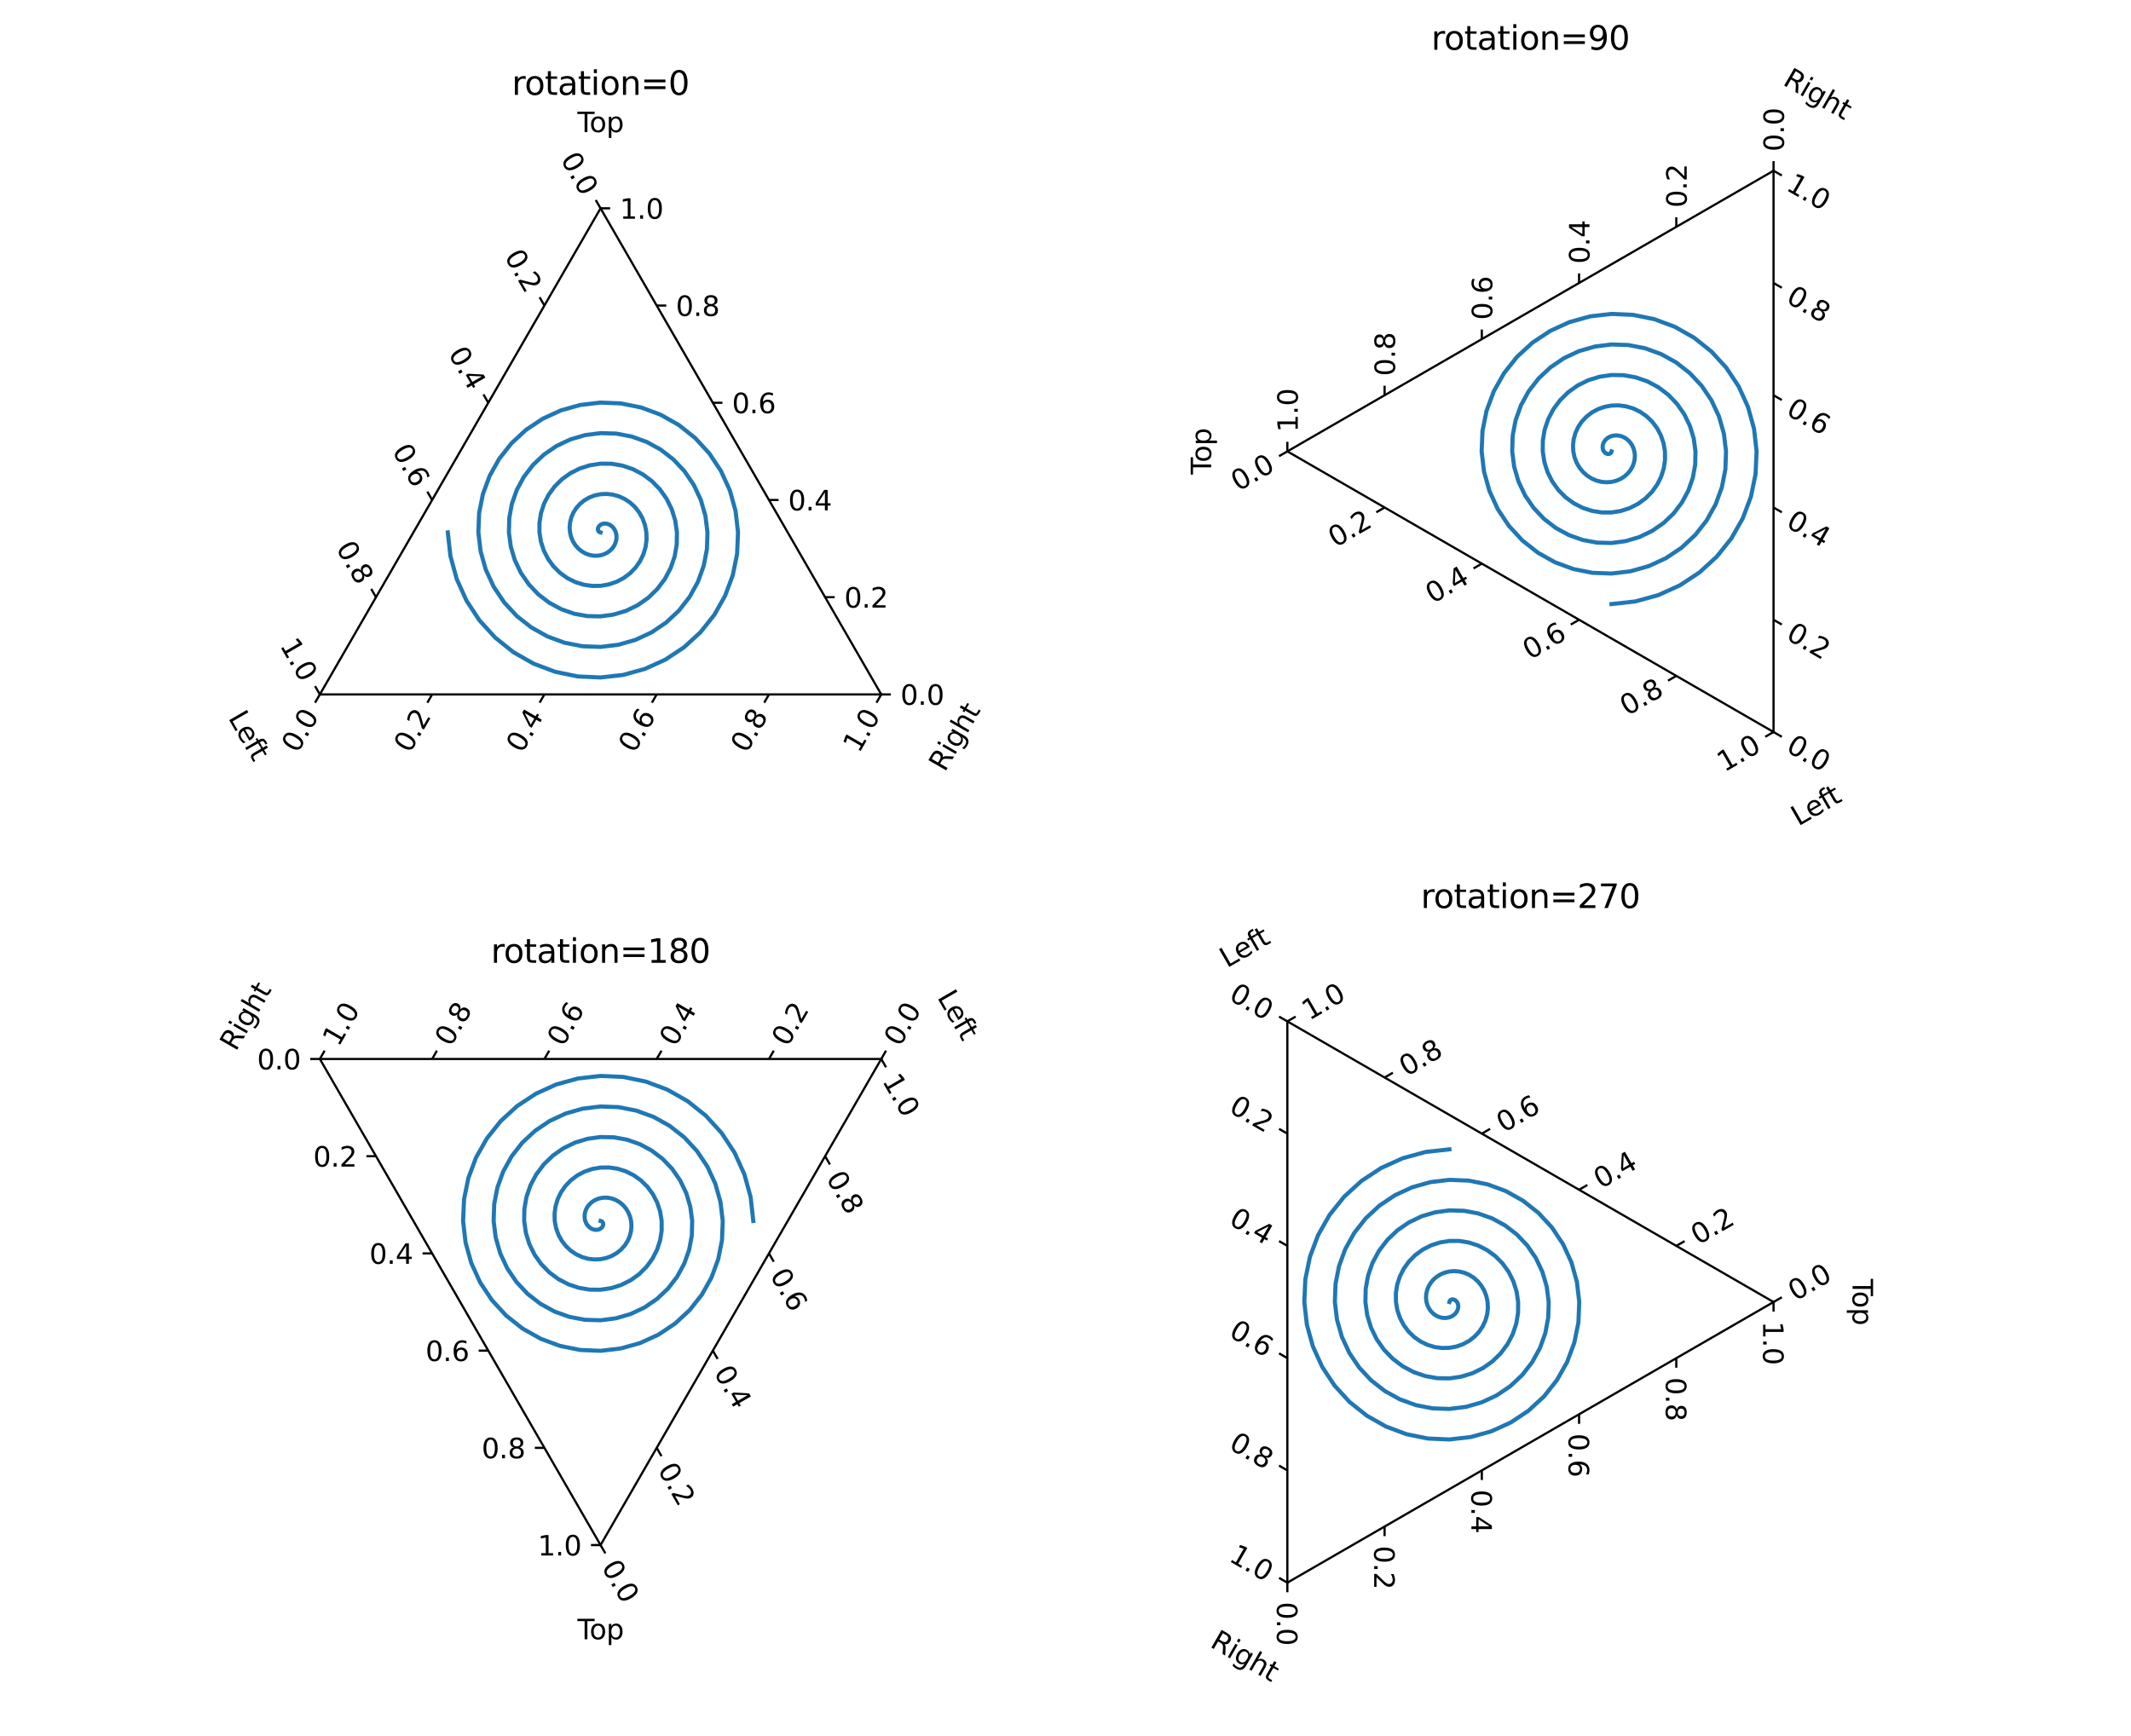 <?xml version="1.0" encoding="utf-8" standalone="no"?>
<!DOCTYPE svg PUBLIC "-//W3C//DTD SVG 1.1//EN"
  "http://www.w3.org/Graphics/SVG/1.1/DTD/svg11.dtd">
<svg xmlns:xlink="http://www.w3.org/1999/xlink" width="777.6pt" height="633.6pt" viewBox="0 0 777.6 633.6" xmlns="http://www.w3.org/2000/svg" version="1.1">
 <defs>
  <style type="text/css">*{stroke-linejoin: round; stroke-linecap: butt}</style>
 </defs>
 <g id="figure_1">
  <g id="patch_1">
   <path d="M 0 633.6 
L 777.6 633.6 
L 777.6 0 
L 0 0 
z
" style="fill: #ffffff"/>
  </g>
  <g id="axes_1">
   <g id="patch_2">
    <path d="M 219.142 76.032 
L 219.142 76.032 
L 116.715 253.44 
L 116.715 253.44 
L 321.568 253.44 
L 321.568 253.44 
z
" style="fill: #ffffff"/>
   </g>
   <g id="matplotlib.axis_1">
    <g id="xtick_1">
     <g id="line2d_1">
      <defs>
       <path id="m513127b9fb" d="M 0 0 
L 3.5 0 
" style="stroke: #000000; stroke-width: 0.8"/>
      </defs>
      <g>
       <use xlink:href="#m513127b9fb" x="321.568" y="253.44" style="stroke: #000000; stroke-width: 0.8"/>
      </g>
     </g>
     <g id="text_1">
      <!-- 0.0 -->
      <g transform="translate(328.568 257.239) scale(0.1 -0.1)">
       <defs>
        <path id="DejaVuSans-30" d="M 2034 4250 
Q 1547 4250 1301 3770 
Q 1056 3291 1056 2328 
Q 1056 1369 1301 889 
Q 1547 409 2034 409 
Q 2525 409 2770 889 
Q 3016 1369 3016 2328 
Q 3016 3291 2770 3770 
Q 2525 4250 2034 4250 
z
M 2034 4750 
Q 2819 4750 3233 4129 
Q 3647 3509 3647 2328 
Q 3647 1150 3233 529 
Q 2819 -91 2034 -91 
Q 1250 -91 836 529 
Q 422 1150 422 2328 
Q 422 3509 836 4129 
Q 1250 4750 2034 4750 
z
" transform="scale(0.016)"/>
        <path id="DejaVuSans-2e" d="M 684 794 
L 1344 794 
L 1344 0 
L 684 0 
L 684 794 
z
" transform="scale(0.016)"/>
       </defs>
       <use xlink:href="#DejaVuSans-30"/>
       <use xlink:href="#DejaVuSans-2e" x="63.623"/>
       <use xlink:href="#DejaVuSans-30" x="95.41"/>
      </g>
     </g>
    </g>
    <g id="xtick_2">
     <g id="line2d_2">
      <g>
       <use xlink:href="#m513127b9fb" x="301.083" y="217.958" style="stroke: #000000; stroke-width: 0.8"/>
      </g>
     </g>
     <g id="text_2">
      <!-- 0.2 -->
      <g transform="translate(308.083 221.758) scale(0.1 -0.1)">
       <defs>
        <path id="DejaVuSans-32" d="M 1228 531 
L 3431 531 
L 3431 0 
L 469 0 
L 469 531 
Q 828 903 1448 1529 
Q 2069 2156 2228 2338 
Q 2531 2678 2651 2914 
Q 2772 3150 2772 3378 
Q 2772 3750 2511 3984 
Q 2250 4219 1831 4219 
Q 1534 4219 1204 4116 
Q 875 4013 500 3803 
L 500 4441 
Q 881 4594 1212 4672 
Q 1544 4750 1819 4750 
Q 2544 4750 2975 4387 
Q 3406 4025 3406 3419 
Q 3406 3131 3298 2873 
Q 3191 2616 2906 2266 
Q 2828 2175 2409 1742 
Q 1991 1309 1228 531 
z
" transform="scale(0.016)"/>
       </defs>
       <use xlink:href="#DejaVuSans-30"/>
       <use xlink:href="#DejaVuSans-2e" x="63.623"/>
       <use xlink:href="#DejaVuSans-32" x="95.41"/>
      </g>
     </g>
    </g>
    <g id="xtick_3">
     <g id="line2d_3">
      <g>
       <use xlink:href="#m513127b9fb" x="280.598" y="182.477" style="stroke: #000000; stroke-width: 0.8"/>
      </g>
     </g>
     <g id="text_3">
      <!-- 0.4 -->
      <g transform="translate(287.598 186.276) scale(0.1 -0.1)">
       <defs>
        <path id="DejaVuSans-34" d="M 2419 4116 
L 825 1625 
L 2419 1625 
L 2419 4116 
z
M 2253 4666 
L 3047 4666 
L 3047 1625 
L 3713 1625 
L 3713 1100 
L 3047 1100 
L 3047 0 
L 2419 0 
L 2419 1100 
L 313 1100 
L 313 1709 
L 2253 4666 
z
" transform="scale(0.016)"/>
       </defs>
       <use xlink:href="#DejaVuSans-30"/>
       <use xlink:href="#DejaVuSans-2e" x="63.623"/>
       <use xlink:href="#DejaVuSans-34" x="95.41"/>
      </g>
     </g>
    </g>
    <g id="xtick_4">
     <g id="line2d_4">
      <g>
       <use xlink:href="#m513127b9fb" x="260.112" y="146.995" style="stroke: #000000; stroke-width: 0.8"/>
      </g>
     </g>
     <g id="text_4">
      <!-- 0.6 -->
      <g transform="translate(267.112 150.794) scale(0.1 -0.1)">
       <defs>
        <path id="DejaVuSans-36" d="M 2113 2584 
Q 1688 2584 1439 2293 
Q 1191 2003 1191 1497 
Q 1191 994 1439 701 
Q 1688 409 2113 409 
Q 2538 409 2786 701 
Q 3034 994 3034 1497 
Q 3034 2003 2786 2293 
Q 2538 2584 2113 2584 
z
M 3366 4563 
L 3366 3988 
Q 3128 4100 2886 4159 
Q 2644 4219 2406 4219 
Q 1781 4219 1451 3797 
Q 1122 3375 1075 2522 
Q 1259 2794 1537 2939 
Q 1816 3084 2150 3084 
Q 2853 3084 3261 2657 
Q 3669 2231 3669 1497 
Q 3669 778 3244 343 
Q 2819 -91 2113 -91 
Q 1303 -91 875 529 
Q 447 1150 447 2328 
Q 447 3434 972 4092 
Q 1497 4750 2381 4750 
Q 2619 4750 2861 4703 
Q 3103 4656 3366 4563 
z
" transform="scale(0.016)"/>
       </defs>
       <use xlink:href="#DejaVuSans-30"/>
       <use xlink:href="#DejaVuSans-2e" x="63.623"/>
       <use xlink:href="#DejaVuSans-36" x="95.41"/>
      </g>
     </g>
    </g>
    <g id="xtick_5">
     <g id="line2d_5">
      <g>
       <use xlink:href="#m513127b9fb" x="239.627" y="111.514" style="stroke: #000000; stroke-width: 0.8"/>
      </g>
     </g>
     <g id="text_5">
      <!-- 0.8 -->
      <g transform="translate(246.627 115.313) scale(0.1 -0.1)">
       <defs>
        <path id="DejaVuSans-38" d="M 2034 2216 
Q 1584 2216 1326 1975 
Q 1069 1734 1069 1313 
Q 1069 891 1326 650 
Q 1584 409 2034 409 
Q 2484 409 2743 651 
Q 3003 894 3003 1313 
Q 3003 1734 2745 1975 
Q 2488 2216 2034 2216 
z
M 1403 2484 
Q 997 2584 770 2862 
Q 544 3141 544 3541 
Q 544 4100 942 4425 
Q 1341 4750 2034 4750 
Q 2731 4750 3128 4425 
Q 3525 4100 3525 3541 
Q 3525 3141 3298 2862 
Q 3072 2584 2669 2484 
Q 3125 2378 3379 2068 
Q 3634 1759 3634 1313 
Q 3634 634 3220 271 
Q 2806 -91 2034 -91 
Q 1263 -91 848 271 
Q 434 634 434 1313 
Q 434 1759 690 2068 
Q 947 2378 1403 2484 
z
M 1172 3481 
Q 1172 3119 1398 2916 
Q 1625 2713 2034 2713 
Q 2441 2713 2670 2916 
Q 2900 3119 2900 3481 
Q 2900 3844 2670 4047 
Q 2441 4250 2034 4250 
Q 1625 4250 1398 4047 
Q 1172 3844 1172 3481 
z
" transform="scale(0.016)"/>
       </defs>
       <use xlink:href="#DejaVuSans-30"/>
       <use xlink:href="#DejaVuSans-2e" x="63.623"/>
       <use xlink:href="#DejaVuSans-38" x="95.41"/>
      </g>
     </g>
    </g>
    <g id="xtick_6">
     <g id="line2d_6">
      <g>
       <use xlink:href="#m513127b9fb" x="219.142" y="76.032" style="stroke: #000000; stroke-width: 0.8"/>
      </g>
     </g>
     <g id="text_6">
      <!-- 1.0 -->
      <g transform="translate(226.142 79.831) scale(0.1 -0.1)">
       <defs>
        <path id="DejaVuSans-31" d="M 794 531 
L 1825 531 
L 1825 4091 
L 703 3866 
L 703 4441 
L 1819 4666 
L 2450 4666 
L 2450 531 
L 3481 531 
L 3481 0 
L 794 0 
L 794 531 
z
" transform="scale(0.016)"/>
       </defs>
       <use xlink:href="#DejaVuSans-31"/>
       <use xlink:href="#DejaVuSans-2e" x="63.623"/>
       <use xlink:href="#DejaVuSans-30" x="95.41"/>
      </g>
     </g>
    </g>
    <g id="text_7">
     <!-- Top -->
     <g transform="translate(210.704 48.218) scale(0.1 -0.1)">
      <defs>
       <path id="DejaVuSans-54" d="M -19 4666 
L 3928 4666 
L 3928 4134 
L 2272 4134 
L 2272 0 
L 1638 0 
L 1638 4134 
L -19 4134 
L -19 4666 
z
" transform="scale(0.016)"/>
       <path id="DejaVuSans-6f" d="M 1959 3097 
Q 1497 3097 1228 2736 
Q 959 2375 959 1747 
Q 959 1119 1226 758 
Q 1494 397 1959 397 
Q 2419 397 2687 759 
Q 2956 1122 2956 1747 
Q 2956 2369 2687 2733 
Q 2419 3097 1959 3097 
z
M 1959 3584 
Q 2709 3584 3137 3096 
Q 3566 2609 3566 1747 
Q 3566 888 3137 398 
Q 2709 -91 1959 -91 
Q 1206 -91 779 398 
Q 353 888 353 1747 
Q 353 2609 779 3096 
Q 1206 3584 1959 3584 
z
" transform="scale(0.016)"/>
       <path id="DejaVuSans-70" d="M 1159 525 
L 1159 -1331 
L 581 -1331 
L 581 3500 
L 1159 3500 
L 1159 2969 
Q 1341 3281 1617 3432 
Q 1894 3584 2278 3584 
Q 2916 3584 3314 3078 
Q 3713 2572 3713 1747 
Q 3713 922 3314 415 
Q 2916 -91 2278 -91 
Q 1894 -91 1617 61 
Q 1341 213 1159 525 
z
M 3116 1747 
Q 3116 2381 2855 2742 
Q 2594 3103 2138 3103 
Q 1681 3103 1420 2742 
Q 1159 2381 1159 1747 
Q 1159 1113 1420 752 
Q 1681 391 2138 391 
Q 2594 391 2855 752 
Q 3116 1113 3116 1747 
z
" transform="scale(0.016)"/>
      </defs>
      <use xlink:href="#DejaVuSans-54"/>
      <use xlink:href="#DejaVuSans-6f" x="44.084"/>
      <use xlink:href="#DejaVuSans-70" x="105.266"/>
     </g>
    </g>
   </g>
   <g id="matplotlib.axis_2">
    <g id="xtick_7">
     <g id="line2d_7">
      <defs>
       <path id="m0baeda2335" d="M 0 0 
L -1.75 -3.031 
" style="stroke: #000000; stroke-width: 0.8"/>
      </defs>
      <g>
       <use xlink:href="#m0baeda2335" x="219.142" y="76.032" style="stroke: #000000; stroke-width: 0.8"/>
      </g>
     </g>
     <g id="text_8">
      <!-- 0.0 -->
      <g transform="translate(204.4 58.097) rotate(-300) scale(0.1 -0.1)">
       <use xlink:href="#DejaVuSans-30"/>
       <use xlink:href="#DejaVuSans-2e" x="63.623"/>
       <use xlink:href="#DejaVuSans-30" x="95.41"/>
      </g>
     </g>
    </g>
    <g id="xtick_8">
     <g id="line2d_8">
      <g>
       <use xlink:href="#m0baeda2335" x="198.657" y="111.514" style="stroke: #000000; stroke-width: 0.8"/>
      </g>
     </g>
     <g id="text_9">
      <!-- 0.2 -->
      <g transform="translate(183.915 93.579) rotate(-300) scale(0.1 -0.1)">
       <use xlink:href="#DejaVuSans-30"/>
       <use xlink:href="#DejaVuSans-2e" x="63.623"/>
       <use xlink:href="#DejaVuSans-32" x="95.41"/>
      </g>
     </g>
    </g>
    <g id="xtick_9">
     <g id="line2d_9">
      <g>
       <use xlink:href="#m0baeda2335" x="178.171" y="146.995" style="stroke: #000000; stroke-width: 0.8"/>
      </g>
     </g>
     <g id="text_10">
      <!-- 0.4 -->
      <g transform="translate(163.429 129.06) rotate(-300) scale(0.1 -0.1)">
       <use xlink:href="#DejaVuSans-30"/>
       <use xlink:href="#DejaVuSans-2e" x="63.623"/>
       <use xlink:href="#DejaVuSans-34" x="95.41"/>
      </g>
     </g>
    </g>
    <g id="xtick_10">
     <g id="line2d_10">
      <g>
       <use xlink:href="#m0baeda2335" x="157.686" y="182.477" style="stroke: #000000; stroke-width: 0.8"/>
      </g>
     </g>
     <g id="text_11">
      <!-- 0.6 -->
      <g transform="translate(142.944 164.542) rotate(-300) scale(0.1 -0.1)">
       <use xlink:href="#DejaVuSans-30"/>
       <use xlink:href="#DejaVuSans-2e" x="63.623"/>
       <use xlink:href="#DejaVuSans-36" x="95.41"/>
      </g>
     </g>
    </g>
    <g id="xtick_11">
     <g id="line2d_11">
      <g>
       <use xlink:href="#m0baeda2335" x="137.201" y="217.958" style="stroke: #000000; stroke-width: 0.8"/>
      </g>
     </g>
     <g id="text_12">
      <!-- 0.8 -->
      <g transform="translate(122.459 200.023) rotate(-300) scale(0.1 -0.1)">
       <use xlink:href="#DejaVuSans-30"/>
       <use xlink:href="#DejaVuSans-2e" x="63.623"/>
       <use xlink:href="#DejaVuSans-38" x="95.41"/>
      </g>
     </g>
    </g>
    <g id="xtick_12">
     <g id="line2d_12">
      <g>
       <use xlink:href="#m0baeda2335" x="116.715" y="253.44" style="stroke: #000000; stroke-width: 0.8"/>
      </g>
     </g>
     <g id="text_13">
      <!-- 1.0 -->
      <g transform="translate(101.973 235.505) rotate(-300) scale(0.1 -0.1)">
       <use xlink:href="#DejaVuSans-31"/>
       <use xlink:href="#DejaVuSans-2e" x="63.623"/>
       <use xlink:href="#DejaVuSans-30" x="95.41"/>
      </g>
     </g>
    </g>
    <g id="text_14">
     <!-- Left -->
     <g transform="translate(83.144 261.959) rotate(-300) scale(0.1 -0.1)">
      <defs>
       <path id="DejaVuSans-4c" d="M 628 4666 
L 1259 4666 
L 1259 531 
L 3531 531 
L 3531 0 
L 628 0 
L 628 4666 
z
" transform="scale(0.016)"/>
       <path id="DejaVuSans-65" d="M 3597 1894 
L 3597 1613 
L 953 1613 
Q 991 1019 1311 708 
Q 1631 397 2203 397 
Q 2534 397 2845 478 
Q 3156 559 3463 722 
L 3463 178 
Q 3153 47 2828 -22 
Q 2503 -91 2169 -91 
Q 1331 -91 842 396 
Q 353 884 353 1716 
Q 353 2575 817 3079 
Q 1281 3584 2069 3584 
Q 2775 3584 3186 3129 
Q 3597 2675 3597 1894 
z
M 3022 2063 
Q 3016 2534 2758 2815 
Q 2500 3097 2075 3097 
Q 1594 3097 1305 2825 
Q 1016 2553 972 2059 
L 3022 2063 
z
" transform="scale(0.016)"/>
       <path id="DejaVuSans-66" d="M 2375 4863 
L 2375 4384 
L 1825 4384 
Q 1516 4384 1395 4259 
Q 1275 4134 1275 3809 
L 1275 3500 
L 2222 3500 
L 2222 3053 
L 1275 3053 
L 1275 0 
L 697 0 
L 697 3053 
L 147 3053 
L 147 3500 
L 697 3500 
L 697 3744 
Q 697 4328 969 4595 
Q 1241 4863 1831 4863 
L 2375 4863 
z
" transform="scale(0.016)"/>
       <path id="DejaVuSans-74" d="M 1172 4494 
L 1172 3500 
L 2356 3500 
L 2356 3053 
L 1172 3053 
L 1172 1153 
Q 1172 725 1289 603 
Q 1406 481 1766 481 
L 2356 481 
L 2356 0 
L 1766 0 
Q 1100 0 847 248 
Q 594 497 594 1153 
L 594 3053 
L 172 3053 
L 172 3500 
L 594 3500 
L 594 4494 
L 1172 4494 
z
" transform="scale(0.016)"/>
      </defs>
      <use xlink:href="#DejaVuSans-4c"/>
      <use xlink:href="#DejaVuSans-65" x="53.963"/>
      <use xlink:href="#DejaVuSans-66" x="115.486"/>
      <use xlink:href="#DejaVuSans-74" x="148.941"/>
     </g>
    </g>
   </g>
   <g id="matplotlib.axis_3">
    <g id="xtick_13">
     <g id="line2d_13">
      <defs>
       <path id="me1072e68d4" d="M 0 0 
L -1.75 3.031 
" style="stroke: #000000; stroke-width: 0.8"/>
      </defs>
      <g>
       <use xlink:href="#me1072e68d4" x="116.715" y="253.44" style="stroke: #000000; stroke-width: 0.8"/>
      </g>
     </g>
     <g id="text_15">
      <!-- 0.0 -->
      <g transform="translate(108.554 275.174) rotate(-60) scale(0.1 -0.1)">
       <use xlink:href="#DejaVuSans-30"/>
       <use xlink:href="#DejaVuSans-2e" x="63.623"/>
       <use xlink:href="#DejaVuSans-30" x="95.41"/>
      </g>
     </g>
    </g>
    <g id="xtick_14">
     <g id="line2d_14">
      <g>
       <use xlink:href="#me1072e68d4" x="157.686" y="253.44" style="stroke: #000000; stroke-width: 0.8"/>
      </g>
     </g>
     <g id="text_16">
      <!-- 0.2 -->
      <g transform="translate(149.525 275.174) rotate(-60) scale(0.1 -0.1)">
       <use xlink:href="#DejaVuSans-30"/>
       <use xlink:href="#DejaVuSans-2e" x="63.623"/>
       <use xlink:href="#DejaVuSans-32" x="95.41"/>
      </g>
     </g>
    </g>
    <g id="xtick_15">
     <g id="line2d_15">
      <g>
       <use xlink:href="#me1072e68d4" x="198.657" y="253.44" style="stroke: #000000; stroke-width: 0.8"/>
      </g>
     </g>
     <g id="text_17">
      <!-- 0.4 -->
      <g transform="translate(190.495 275.174) rotate(-60) scale(0.1 -0.1)">
       <use xlink:href="#DejaVuSans-30"/>
       <use xlink:href="#DejaVuSans-2e" x="63.623"/>
       <use xlink:href="#DejaVuSans-34" x="95.41"/>
      </g>
     </g>
    </g>
    <g id="xtick_16">
     <g id="line2d_16">
      <g>
       <use xlink:href="#me1072e68d4" x="239.627" y="253.44" style="stroke: #000000; stroke-width: 0.8"/>
      </g>
     </g>
     <g id="text_18">
      <!-- 0.6 -->
      <g transform="translate(231.466 275.174) rotate(-60) scale(0.1 -0.1)">
       <use xlink:href="#DejaVuSans-30"/>
       <use xlink:href="#DejaVuSans-2e" x="63.623"/>
       <use xlink:href="#DejaVuSans-36" x="95.41"/>
      </g>
     </g>
    </g>
    <g id="xtick_17">
     <g id="line2d_17">
      <g>
       <use xlink:href="#me1072e68d4" x="280.598" y="253.44" style="stroke: #000000; stroke-width: 0.8"/>
      </g>
     </g>
     <g id="text_19">
      <!-- 0.8 -->
      <g transform="translate(272.436 275.174) rotate(-60) scale(0.1 -0.1)">
       <use xlink:href="#DejaVuSans-30"/>
       <use xlink:href="#DejaVuSans-2e" x="63.623"/>
       <use xlink:href="#DejaVuSans-38" x="95.41"/>
      </g>
     </g>
    </g>
    <g id="xtick_18">
     <g id="line2d_18">
      <g>
       <use xlink:href="#me1072e68d4" x="321.568" y="253.44" style="stroke: #000000; stroke-width: 0.8"/>
      </g>
     </g>
     <g id="text_20">
      <!-- 1.0 -->
      <g transform="translate(313.407 275.174) rotate(-60) scale(0.1 -0.1)">
       <use xlink:href="#DejaVuSans-31"/>
       <use xlink:href="#DejaVuSans-2e" x="63.623"/>
       <use xlink:href="#DejaVuSans-30" x="95.41"/>
      </g>
     </g>
    </g>
    <g id="text_21">
     <!-- Right -->
     <g transform="translate(344.753 282.029) rotate(-60) scale(0.1 -0.1)">
      <defs>
       <path id="DejaVuSans-52" d="M 2841 2188 
Q 3044 2119 3236 1894 
Q 3428 1669 3622 1275 
L 4263 0 
L 3584 0 
L 2988 1197 
Q 2756 1666 2539 1819 
Q 2322 1972 1947 1972 
L 1259 1972 
L 1259 0 
L 628 0 
L 628 4666 
L 2053 4666 
Q 2853 4666 3247 4331 
Q 3641 3997 3641 3322 
Q 3641 2881 3436 2590 
Q 3231 2300 2841 2188 
z
M 1259 4147 
L 1259 2491 
L 2053 2491 
Q 2509 2491 2742 2702 
Q 2975 2913 2975 3322 
Q 2975 3731 2742 3939 
Q 2509 4147 2053 4147 
L 1259 4147 
z
" transform="scale(0.016)"/>
       <path id="DejaVuSans-69" d="M 603 3500 
L 1178 3500 
L 1178 0 
L 603 0 
L 603 3500 
z
M 603 4863 
L 1178 4863 
L 1178 4134 
L 603 4134 
L 603 4863 
z
" transform="scale(0.016)"/>
       <path id="DejaVuSans-67" d="M 2906 1791 
Q 2906 2416 2648 2759 
Q 2391 3103 1925 3103 
Q 1463 3103 1205 2759 
Q 947 2416 947 1791 
Q 947 1169 1205 825 
Q 1463 481 1925 481 
Q 2391 481 2648 825 
Q 2906 1169 2906 1791 
z
M 3481 434 
Q 3481 -459 3084 -895 
Q 2688 -1331 1869 -1331 
Q 1566 -1331 1297 -1286 
Q 1028 -1241 775 -1147 
L 775 -588 
Q 1028 -725 1275 -790 
Q 1522 -856 1778 -856 
Q 2344 -856 2625 -561 
Q 2906 -266 2906 331 
L 2906 616 
Q 2728 306 2450 153 
Q 2172 0 1784 0 
Q 1141 0 747 490 
Q 353 981 353 1791 
Q 353 2603 747 3093 
Q 1141 3584 1784 3584 
Q 2172 3584 2450 3431 
Q 2728 3278 2906 2969 
L 2906 3500 
L 3481 3500 
L 3481 434 
z
" transform="scale(0.016)"/>
       <path id="DejaVuSans-68" d="M 3513 2113 
L 3513 0 
L 2938 0 
L 2938 2094 
Q 2938 2591 2744 2837 
Q 2550 3084 2163 3084 
Q 1697 3084 1428 2787 
Q 1159 2491 1159 1978 
L 1159 0 
L 581 0 
L 581 4863 
L 1159 4863 
L 1159 2956 
Q 1366 3272 1645 3428 
Q 1925 3584 2291 3584 
Q 2894 3584 3203 3211 
Q 3513 2838 3513 2113 
z
" transform="scale(0.016)"/>
      </defs>
      <use xlink:href="#DejaVuSans-52"/>
      <use xlink:href="#DejaVuSans-69" x="69.482"/>
      <use xlink:href="#DejaVuSans-67" x="97.266"/>
      <use xlink:href="#DejaVuSans-68" x="160.742"/>
      <use xlink:href="#DejaVuSans-74" x="224.121"/>
     </g>
    </g>
   </g>
   <g id="line2d_19">
    <path d="M 219.142 194.304 
L 218.612 194.132 
L 218.24 193.649 
L 218.159 192.951 
L 218.453 192.184 
L 219.142 191.517 
L 219.621 191.276 
L 220.175 191.124 
L 220.787 191.076 
L 221.435 191.148 
L 222.098 191.348 
L 222.749 191.683 
L 223.363 192.153 
L 223.912 192.754 
L 224.371 193.476 
L 224.715 194.304 
L 224.922 195.219 
L 224.973 196.199 
L 224.853 197.214 
L 224.553 198.235 
L 224.068 199.23 
L 223.401 200.166 
L 222.558 201.008 
L 221.553 201.725 
L 220.406 202.286 
L 219.142 202.664 
L 217.79 202.836 
L 216.386 202.785 
L 214.967 202.498 
L 213.573 201.969 
L 212.245 201.201 
L 211.026 200.201 
L 209.955 198.985 
L 209.071 197.576 
L 208.407 196.004 
L 207.995 194.304 
L 207.857 192.517 
L 208.01 190.687 
L 208.465 188.864 
L 209.222 187.097 
L 210.275 185.437 
L 211.607 183.933 
L 213.196 182.634 
L 215.008 181.582 
L 217.006 180.817 
L 219.142 180.37 
L 221.365 180.267 
L 223.62 180.522 
L 225.847 181.144 
L 227.987 182.13 
L 229.98 183.466 
L 231.767 185.131 
L 233.295 187.093 
L 234.514 189.309 
L 235.381 191.732 
L 235.862 194.304 
L 235.932 196.963 
L 235.574 199.643 
L 234.785 202.274 
L 233.571 204.787 
L 231.95 207.112 
L 229.953 209.184 
L 227.618 210.94 
L 224.998 212.326 
L 222.15 213.296 
L 219.142 213.811 
L 216.047 213.846 
L 212.942 213.386 
L 209.906 212.43 
L 207.021 210.987 
L 204.363 209.083 
L 202.008 206.753 
L 200.023 204.046 
L 198.469 201.021 
L 197.398 197.748 
L 196.848 194.304 
L 196.847 190.773 
L 197.409 187.243 
L 198.533 183.803 
L 200.204 180.545 
L 202.393 177.555 
L 205.055 174.915 
L 208.135 172.702 
L 211.564 170.981 
L 215.262 169.808 
L 219.142 169.224 
L 223.109 169.257 
L 227.064 169.921 
L 230.908 171.212 
L 234.539 173.112 
L 237.862 175.584 
L 240.785 178.579 
L 243.227 182.032 
L 245.115 185.865 
L 246.391 189.988 
L 247.009 194.304 
L 246.941 198.707 
L 246.175 203.088 
L 244.717 207.335 
L 242.589 211.339 
L 239.832 214.994 
L 236.505 218.202 
L 232.679 220.872 
L 228.442 222.928 
L 223.894 224.305 
L 219.142 224.958 
L 214.303 224.856 
L 209.497 223.988 
L 204.846 222.362 
L 200.469 220.005 
L 196.481 216.965 
L 192.99 213.305 
L 190.091 209.106 
L 187.868 204.465 
L 186.388 199.492 
L 185.701 194.304 
L 185.838 189.029 
L 186.808 183.798 
L 188.601 178.743 
L 191.186 173.993 
L 194.51 169.673 
L 198.503 165.897 
L 203.074 162.77 
L 208.119 160.38 
L 213.518 158.798 
L 219.142 158.077 
L 224.853 158.247 
L 230.509 159.32 
L 235.968 161.28 
L 241.091 164.094 
L 245.744 167.702 
L 249.803 172.027 
L 253.159 176.972 
L 255.716 182.42 
L 257.4 188.244 
L 258.156 194.304 
L 257.951 200.451 
L 256.776 206.532 
L 254.648 212.396 
L 251.607 217.891 
L 247.714 222.876 
L 243.057 227.22 
L 237.739 230.804 
L 231.887 233.529 
L 225.637 235.315 
L 219.142 236.105 
L 212.559 235.865 
L 206.052 234.589 
L 199.785 232.294 
L 193.917 229.023 
L 188.599 224.847 
L 183.972 219.857 
L 180.159 214.167 
L 177.267 207.91 
L 175.379 201.235 
L 174.554 194.304 
L 174.828 187.285 
L 176.207 180.353 
L 178.669 173.682 
L 182.168 167.441 
L 186.628 161.791 
L 191.951 156.879 
L 198.014 152.838 
L 204.675 149.779 
L 211.774 147.788 
L 219.142 146.93 
L 226.596 147.238 
L 233.953 148.718 
L 241.029 151.348 
L 247.643 155.076 
L 253.626 159.82 
L 258.821 165.475 
L 263.091 171.911 
L 266.318 178.976 
L 268.41 186.501 
L 269.303 194.304 
L 268.96 202.194 
L 267.378 209.977 
L 264.58 217.456 
L 260.625 224.443 
L 255.596 230.758 
L 249.608 236.238 
L 242.8 240.736 
L 235.331 244.13 
L 227.381 246.325 
L 219.142 247.252 
L 210.815 246.875 
L 202.608 245.19 
L 194.725 242.226 
L 187.365 238.041 
L 180.717 232.729 
L 174.954 226.409 
L 170.227 219.227 
L 166.665 211.355 
L 164.369 202.979 
L 163.407 194.304 
L 163.407 194.304 
" clip-path="url(#p4801cbbd26)" style="fill: none; stroke: #1f77b4; stroke-width: 1.5; stroke-linecap: square"/>
   </g>
   <g id="patch_3">
    <path d="M 321.568 253.44 
L 116.715 253.44 
" style="fill: none; stroke: #000000; stroke-width: 0.8; stroke-linejoin: miter; stroke-linecap: square"/>
   </g>
   <g id="patch_4">
    <path d="M 219.142 76.032 
L 219.142 76.032 
" style="fill: none; stroke: #000000; stroke-width: 0.8; stroke-linejoin: miter; stroke-linecap: square"/>
   </g>
   <g id="patch_5">
    <path d="M 219.142 76.032 
L 321.568 253.44 
" style="fill: none; stroke: #000000; stroke-width: 0.8; stroke-linejoin: miter; stroke-linecap: square"/>
   </g>
   <g id="patch_6">
    <path d="M 116.715 253.44 
L 116.715 253.44 
" style="fill: none; stroke: #000000; stroke-width: 0.8; stroke-linejoin: miter; stroke-linecap: square"/>
   </g>
   <g id="patch_7">
    <path d="M 116.715 253.44 
L 219.142 76.032 
" style="fill: none; stroke: #000000; stroke-width: 0.8; stroke-linejoin: miter; stroke-linecap: square"/>
   </g>
   <g id="patch_8">
    <path d="M 321.568 253.44 
L 321.568 253.44 
" style="fill: none; stroke: #000000; stroke-width: 0.8; stroke-linejoin: miter; stroke-linecap: square"/>
   </g>
   <g id="text_22">
    <!-- rotation=0 -->
    <g transform="translate(186.772 34.62) scale(0.12 -0.12)">
     <defs>
      <path id="DejaVuSans-72" d="M 2631 2963 
Q 2534 3019 2420 3045 
Q 2306 3072 2169 3072 
Q 1681 3072 1420 2755 
Q 1159 2438 1159 1844 
L 1159 0 
L 581 0 
L 581 3500 
L 1159 3500 
L 1159 2956 
Q 1341 3275 1631 3429 
Q 1922 3584 2338 3584 
Q 2397 3584 2469 3576 
Q 2541 3569 2628 3553 
L 2631 2963 
z
" transform="scale(0.016)"/>
      <path id="DejaVuSans-61" d="M 2194 1759 
Q 1497 1759 1228 1600 
Q 959 1441 959 1056 
Q 959 750 1161 570 
Q 1363 391 1709 391 
Q 2188 391 2477 730 
Q 2766 1069 2766 1631 
L 2766 1759 
L 2194 1759 
z
M 3341 1997 
L 3341 0 
L 2766 0 
L 2766 531 
Q 2569 213 2275 61 
Q 1981 -91 1556 -91 
Q 1019 -91 701 211 
Q 384 513 384 1019 
Q 384 1609 779 1909 
Q 1175 2209 1959 2209 
L 2766 2209 
L 2766 2266 
Q 2766 2663 2505 2880 
Q 2244 3097 1772 3097 
Q 1472 3097 1187 3025 
Q 903 2953 641 2809 
L 641 3341 
Q 956 3463 1253 3523 
Q 1550 3584 1831 3584 
Q 2591 3584 2966 3190 
Q 3341 2797 3341 1997 
z
" transform="scale(0.016)"/>
      <path id="DejaVuSans-6e" d="M 3513 2113 
L 3513 0 
L 2938 0 
L 2938 2094 
Q 2938 2591 2744 2837 
Q 2550 3084 2163 3084 
Q 1697 3084 1428 2787 
Q 1159 2491 1159 1978 
L 1159 0 
L 581 0 
L 581 3500 
L 1159 3500 
L 1159 2956 
Q 1366 3272 1645 3428 
Q 1925 3584 2291 3584 
Q 2894 3584 3203 3211 
Q 3513 2838 3513 2113 
z
" transform="scale(0.016)"/>
      <path id="DejaVuSans-3d" d="M 678 2906 
L 4684 2906 
L 4684 2381 
L 678 2381 
L 678 2906 
z
M 678 1631 
L 4684 1631 
L 4684 1100 
L 678 1100 
L 678 1631 
z
" transform="scale(0.016)"/>
     </defs>
     <use xlink:href="#DejaVuSans-72"/>
     <use xlink:href="#DejaVuSans-6f" x="38.863"/>
     <use xlink:href="#DejaVuSans-74" x="100.045"/>
     <use xlink:href="#DejaVuSans-61" x="139.254"/>
     <use xlink:href="#DejaVuSans-74" x="200.533"/>
     <use xlink:href="#DejaVuSans-69" x="239.742"/>
     <use xlink:href="#DejaVuSans-6f" x="267.525"/>
     <use xlink:href="#DejaVuSans-6e" x="328.707"/>
     <use xlink:href="#DejaVuSans-3d" x="392.086"/>
     <use xlink:href="#DejaVuSans-30" x="475.875"/>
    </g>
   </g>
  </g>
  <g id="axes_2">
   <g id="patch_9">
    <path d="M 469.754 164.736 
L 469.754 164.736 
L 647.162 267.163 
L 647.162 267.163 
L 647.162 62.309 
L 647.162 62.309 
z
" style="fill: #ffffff"/>
   </g>
   <g id="matplotlib.axis_4">
    <g id="xtick_19">
     <g id="line2d_20">
      <defs>
       <path id="me8cae5e876" d="M 0 0 
L 0 -3.5 
" style="stroke: #000000; stroke-width: 0.8"/>
      </defs>
      <g>
       <use xlink:href="#me8cae5e876" x="647.162" y="62.309" style="stroke: #000000; stroke-width: 0.8"/>
      </g>
     </g>
     <g id="text_23">
      <!-- 0.0 -->
      <g transform="translate(650.961 55.309) rotate(-90) scale(0.1 -0.1)">
       <use xlink:href="#DejaVuSans-30"/>
       <use xlink:href="#DejaVuSans-2e" x="63.623"/>
       <use xlink:href="#DejaVuSans-30" x="95.41"/>
      </g>
     </g>
    </g>
    <g id="xtick_20">
     <g id="line2d_21">
      <g>
       <use xlink:href="#me8cae5e876" x="611.681" y="82.795" style="stroke: #000000; stroke-width: 0.8"/>
      </g>
     </g>
     <g id="text_24">
      <!-- 0.2 -->
      <g transform="translate(615.48 75.795) rotate(-90) scale(0.1 -0.1)">
       <use xlink:href="#DejaVuSans-30"/>
       <use xlink:href="#DejaVuSans-2e" x="63.623"/>
       <use xlink:href="#DejaVuSans-32" x="95.41"/>
      </g>
     </g>
    </g>
    <g id="xtick_21">
     <g id="line2d_22">
      <g>
       <use xlink:href="#me8cae5e876" x="576.199" y="103.28" style="stroke: #000000; stroke-width: 0.8"/>
      </g>
     </g>
     <g id="text_25">
      <!-- 0.4 -->
      <g transform="translate(579.998 96.28) rotate(-90) scale(0.1 -0.1)">
       <use xlink:href="#DejaVuSans-30"/>
       <use xlink:href="#DejaVuSans-2e" x="63.623"/>
       <use xlink:href="#DejaVuSans-34" x="95.41"/>
      </g>
     </g>
    </g>
    <g id="xtick_22">
     <g id="line2d_23">
      <g>
       <use xlink:href="#me8cae5e876" x="540.717" y="123.765" style="stroke: #000000; stroke-width: 0.8"/>
      </g>
     </g>
     <g id="text_26">
      <!-- 0.6 -->
      <g transform="translate(544.517 116.765) rotate(-90) scale(0.1 -0.1)">
       <use xlink:href="#DejaVuSans-30"/>
       <use xlink:href="#DejaVuSans-2e" x="63.623"/>
       <use xlink:href="#DejaVuSans-36" x="95.41"/>
      </g>
     </g>
    </g>
    <g id="xtick_23">
     <g id="line2d_24">
      <g>
       <use xlink:href="#me8cae5e876" x="505.236" y="144.251" style="stroke: #000000; stroke-width: 0.8"/>
      </g>
     </g>
     <g id="text_27">
      <!-- 0.8 -->
      <g transform="translate(509.035 137.251) rotate(-90) scale(0.1 -0.1)">
       <use xlink:href="#DejaVuSans-30"/>
       <use xlink:href="#DejaVuSans-2e" x="63.623"/>
       <use xlink:href="#DejaVuSans-38" x="95.41"/>
      </g>
     </g>
    </g>
    <g id="xtick_24">
     <g id="line2d_25">
      <g>
       <use xlink:href="#me8cae5e876" x="469.754" y="164.736" style="stroke: #000000; stroke-width: 0.8"/>
      </g>
     </g>
     <g id="text_28">
      <!-- 1.0 -->
      <g transform="translate(473.553 157.736) rotate(-90) scale(0.1 -0.1)">
       <use xlink:href="#DejaVuSans-31"/>
       <use xlink:href="#DejaVuSans-2e" x="63.623"/>
       <use xlink:href="#DejaVuSans-30" x="95.41"/>
      </g>
     </g>
    </g>
    <g id="text_29">
     <!-- Top -->
     <g transform="translate(441.94 173.173) rotate(-90) scale(0.1 -0.1)">
      <use xlink:href="#DejaVuSans-54"/>
      <use xlink:href="#DejaVuSans-6f" x="44.084"/>
      <use xlink:href="#DejaVuSans-70" x="105.266"/>
     </g>
    </g>
   </g>
   <g id="matplotlib.axis_5">
    <g id="xtick_25">
     <g id="line2d_26">
      <defs>
       <path id="m4fa580f2bd" d="M 0 0 
L -3.031 1.75 
" style="stroke: #000000; stroke-width: 0.8"/>
      </defs>
      <g>
       <use xlink:href="#m4fa580f2bd" x="469.754" y="164.736" style="stroke: #000000; stroke-width: 0.8"/>
      </g>
     </g>
     <g id="text_30">
      <!-- 0.0 -->
      <g transform="translate(451.819 179.478) rotate(-30) scale(0.1 -0.1)">
       <use xlink:href="#DejaVuSans-30"/>
       <use xlink:href="#DejaVuSans-2e" x="63.623"/>
       <use xlink:href="#DejaVuSans-30" x="95.41"/>
      </g>
     </g>
    </g>
    <g id="xtick_26">
     <g id="line2d_27">
      <g>
       <use xlink:href="#m4fa580f2bd" x="505.236" y="185.221" style="stroke: #000000; stroke-width: 0.8"/>
      </g>
     </g>
     <g id="text_31">
      <!-- 0.2 -->
      <g transform="translate(487.301 199.963) rotate(-30) scale(0.1 -0.1)">
       <use xlink:href="#DejaVuSans-30"/>
       <use xlink:href="#DejaVuSans-2e" x="63.623"/>
       <use xlink:href="#DejaVuSans-32" x="95.41"/>
      </g>
     </g>
    </g>
    <g id="xtick_27">
     <g id="line2d_28">
      <g>
       <use xlink:href="#m4fa580f2bd" x="540.717" y="205.707" style="stroke: #000000; stroke-width: 0.8"/>
      </g>
     </g>
     <g id="text_32">
      <!-- 0.4 -->
      <g transform="translate(522.782 220.448) rotate(-30) scale(0.1 -0.1)">
       <use xlink:href="#DejaVuSans-30"/>
       <use xlink:href="#DejaVuSans-2e" x="63.623"/>
       <use xlink:href="#DejaVuSans-34" x="95.41"/>
      </g>
     </g>
    </g>
    <g id="xtick_28">
     <g id="line2d_29">
      <g>
       <use xlink:href="#m4fa580f2bd" x="576.199" y="226.192" style="stroke: #000000; stroke-width: 0.8"/>
      </g>
     </g>
     <g id="text_33">
      <!-- 0.6 -->
      <g transform="translate(558.264 240.934) rotate(-30) scale(0.1 -0.1)">
       <use xlink:href="#DejaVuSans-30"/>
       <use xlink:href="#DejaVuSans-2e" x="63.623"/>
       <use xlink:href="#DejaVuSans-36" x="95.41"/>
      </g>
     </g>
    </g>
    <g id="xtick_29">
     <g id="line2d_30">
      <g>
       <use xlink:href="#m4fa580f2bd" x="611.681" y="246.677" style="stroke: #000000; stroke-width: 0.8"/>
      </g>
     </g>
     <g id="text_34">
      <!-- 0.8 -->
      <g transform="translate(593.746 261.419) rotate(-30) scale(0.1 -0.1)">
       <use xlink:href="#DejaVuSans-30"/>
       <use xlink:href="#DejaVuSans-2e" x="63.623"/>
       <use xlink:href="#DejaVuSans-38" x="95.41"/>
      </g>
     </g>
    </g>
    <g id="xtick_30">
     <g id="line2d_31">
      <g>
       <use xlink:href="#m4fa580f2bd" x="647.162" y="267.163" style="stroke: #000000; stroke-width: 0.8"/>
      </g>
     </g>
     <g id="text_35">
      <!-- 1.0 -->
      <g transform="translate(629.227 281.904) rotate(-30) scale(0.1 -0.1)">
       <use xlink:href="#DejaVuSans-31"/>
       <use xlink:href="#DejaVuSans-2e" x="63.623"/>
       <use xlink:href="#DejaVuSans-30" x="95.41"/>
      </g>
     </g>
    </g>
    <g id="text_36">
     <!-- Left -->
     <g transform="translate(656.201 301.634) rotate(-30) scale(0.1 -0.1)">
      <use xlink:href="#DejaVuSans-4c"/>
      <use xlink:href="#DejaVuSans-65" x="53.963"/>
      <use xlink:href="#DejaVuSans-66" x="115.486"/>
      <use xlink:href="#DejaVuSans-74" x="148.941"/>
     </g>
    </g>
   </g>
   <g id="matplotlib.axis_6">
    <g id="xtick_31">
     <g id="line2d_32">
      <defs>
       <path id="m451bf03ae3" d="M 0 0 
L 3.031 1.75 
" style="stroke: #000000; stroke-width: 0.8"/>
      </defs>
      <g>
       <use xlink:href="#m451bf03ae3" x="647.162" y="267.163" style="stroke: #000000; stroke-width: 0.8"/>
      </g>
     </g>
     <g id="text_37">
      <!-- 0.0 -->
      <g transform="translate(651.325 273.953) rotate(-330) scale(0.1 -0.1)">
       <use xlink:href="#DejaVuSans-30"/>
       <use xlink:href="#DejaVuSans-2e" x="63.623"/>
       <use xlink:href="#DejaVuSans-30" x="95.41"/>
      </g>
     </g>
    </g>
    <g id="xtick_32">
     <g id="line2d_33">
      <g>
       <use xlink:href="#m451bf03ae3" x="647.162" y="226.192" style="stroke: #000000; stroke-width: 0.8"/>
      </g>
     </g>
     <g id="text_38">
      <!-- 0.2 -->
      <g transform="translate(651.325 232.982) rotate(-330) scale(0.1 -0.1)">
       <use xlink:href="#DejaVuSans-30"/>
       <use xlink:href="#DejaVuSans-2e" x="63.623"/>
       <use xlink:href="#DejaVuSans-32" x="95.41"/>
      </g>
     </g>
    </g>
    <g id="xtick_33">
     <g id="line2d_34">
      <g>
       <use xlink:href="#m451bf03ae3" x="647.162" y="185.221" style="stroke: #000000; stroke-width: 0.8"/>
      </g>
     </g>
     <g id="text_39">
      <!-- 0.4 -->
      <g transform="translate(651.325 192.012) rotate(-330) scale(0.1 -0.1)">
       <use xlink:href="#DejaVuSans-30"/>
       <use xlink:href="#DejaVuSans-2e" x="63.623"/>
       <use xlink:href="#DejaVuSans-34" x="95.41"/>
      </g>
     </g>
    </g>
    <g id="xtick_34">
     <g id="line2d_35">
      <g>
       <use xlink:href="#m451bf03ae3" x="647.162" y="144.251" style="stroke: #000000; stroke-width: 0.8"/>
      </g>
     </g>
     <g id="text_40">
      <!-- 0.6 -->
      <g transform="translate(651.325 151.041) rotate(-330) scale(0.1 -0.1)">
       <use xlink:href="#DejaVuSans-30"/>
       <use xlink:href="#DejaVuSans-2e" x="63.623"/>
       <use xlink:href="#DejaVuSans-36" x="95.41"/>
      </g>
     </g>
    </g>
    <g id="xtick_35">
     <g id="line2d_36">
      <g>
       <use xlink:href="#m451bf03ae3" x="647.162" y="103.28" style="stroke: #000000; stroke-width: 0.8"/>
      </g>
     </g>
     <g id="text_41">
      <!-- 0.8 -->
      <g transform="translate(651.325 110.07) rotate(-330) scale(0.1 -0.1)">
       <use xlink:href="#DejaVuSans-30"/>
       <use xlink:href="#DejaVuSans-2e" x="63.623"/>
       <use xlink:href="#DejaVuSans-38" x="95.41"/>
      </g>
     </g>
    </g>
    <g id="xtick_36">
     <g id="line2d_37">
      <g>
       <use xlink:href="#m451bf03ae3" x="647.162" y="62.309" style="stroke: #000000; stroke-width: 0.8"/>
      </g>
     </g>
     <g id="text_42">
      <!-- 1.0 -->
      <g transform="translate(651.325 69.1) rotate(-330) scale(0.1 -0.1)">
       <use xlink:href="#DejaVuSans-31"/>
       <use xlink:href="#DejaVuSans-2e" x="63.623"/>
       <use xlink:href="#DejaVuSans-30" x="95.41"/>
      </g>
     </g>
    </g>
    <g id="text_43">
     <!-- Right -->
     <g transform="translate(650.187 30.738) rotate(-330) scale(0.1 -0.1)">
      <use xlink:href="#DejaVuSans-52"/>
      <use xlink:href="#DejaVuSans-69" x="69.482"/>
      <use xlink:href="#DejaVuSans-67" x="97.266"/>
      <use xlink:href="#DejaVuSans-68" x="160.742"/>
      <use xlink:href="#DejaVuSans-74" x="224.121"/>
     </g>
    </g>
   </g>
   <g id="line2d_38">
    <path d="M 588.026 164.736 
L 587.854 165.266 
L 587.371 165.638 
L 586.673 165.719 
L 585.906 165.425 
L 585.239 164.736 
L 584.999 164.256 
L 584.846 163.703 
L 584.798 163.091 
L 584.87 162.443 
L 585.07 161.78 
L 585.405 161.129 
L 585.875 160.515 
L 586.476 159.965 
L 587.198 159.506 
L 588.026 159.163 
L 588.942 158.956 
L 589.921 158.905 
L 590.936 159.025 
L 591.957 159.325 
L 592.952 159.81 
L 593.888 160.477 
L 594.73 161.32 
L 595.447 162.325 
L 596.008 163.472 
L 596.386 164.736 
L 596.559 166.087 
L 596.507 167.492 
L 596.22 168.911 
L 595.691 170.305 
L 594.923 171.633 
L 593.923 172.852 
L 592.707 173.923 
L 591.299 174.807 
L 589.726 175.47 
L 588.026 175.883 
L 586.239 176.021 
L 584.409 175.867 
L 582.586 175.413 
L 580.819 174.656 
L 579.159 173.603 
L 577.655 172.271 
L 576.356 170.682 
L 575.305 168.869 
L 574.539 166.872 
L 574.093 164.736 
L 573.989 162.513 
L 574.244 160.258 
L 574.866 158.031 
L 575.852 155.891 
L 577.188 153.898 
L 578.853 152.111 
L 580.815 150.583 
L 583.032 149.364 
L 585.454 148.497 
L 588.026 148.016 
L 590.685 147.946 
L 593.365 148.304 
L 595.997 149.093 
L 598.509 150.307 
L 600.834 151.928 
L 602.906 153.925 
L 604.662 156.26 
L 606.048 158.88 
L 607.018 161.728 
L 607.533 164.736 
L 607.568 167.831 
L 607.109 170.936 
L 606.152 173.972 
L 604.71 176.857 
L 602.805 179.515 
L 600.475 181.87 
L 597.768 183.855 
L 594.743 185.409 
L 591.47 186.48 
L 588.026 187.03 
L 584.495 187.031 
L 580.965 186.469 
L 577.525 185.345 
L 574.267 183.674 
L 571.277 181.485 
L 568.637 178.823 
L 566.424 175.743 
L 564.703 172.314 
L 563.53 168.616 
L 562.946 164.736 
L 562.979 160.769 
L 563.643 156.813 
L 564.934 152.97 
L 566.834 149.339 
L 569.306 146.016 
L 572.301 143.093 
L 575.754 140.651 
L 579.587 138.763 
L 583.71 137.487 
L 588.026 136.869 
L 592.429 136.937 
L 596.81 137.703 
L 601.057 139.161 
L 605.061 141.289 
L 608.717 144.046 
L 611.924 147.373 
L 614.594 151.199 
L 616.65 155.436 
L 618.027 159.984 
L 618.68 164.736 
L 618.578 169.575 
L 617.71 174.381 
L 616.084 179.032 
L 613.728 183.409 
L 610.687 187.397 
L 607.027 190.888 
L 602.828 193.787 
L 598.188 196.01 
L 593.214 197.49 
L 588.026 198.177 
L 582.751 198.04 
L 577.52 197.07 
L 572.465 195.277 
L 567.715 192.692 
L 563.395 189.367 
L 559.619 185.375 
L 556.492 180.803 
L 554.102 175.759 
L 552.52 170.36 
L 551.799 164.736 
L 551.97 159.025 
L 553.042 153.369 
L 555.002 147.91 
L 557.816 142.787 
L 561.424 138.134 
L 565.749 134.075 
L 570.694 130.719 
L 576.142 128.161 
L 581.967 126.478 
L 588.026 125.722 
L 594.173 125.927 
L 600.254 127.101 
L 606.118 129.229 
L 611.613 132.271 
L 616.599 136.164 
L 620.942 140.821 
L 624.526 146.138 
L 627.251 151.991 
L 629.037 158.241 
L 629.827 164.736 
L 629.588 171.319 
L 628.311 177.825 
L 626.016 184.093 
L 622.746 189.961 
L 618.569 195.279 
L 613.579 199.906 
L 607.889 203.719 
L 601.632 206.611 
L 594.958 208.499 
L 588.026 209.323 
L 581.008 209.05 
L 574.076 207.671 
L 567.404 205.209 
L 561.163 201.71 
L 555.513 197.249 
L 550.601 191.927 
L 546.56 185.864 
L 543.501 179.203 
L 541.51 172.103 
L 540.652 164.736 
L 540.96 157.281 
L 542.441 149.924 
L 545.071 142.849 
L 548.798 136.235 
L 553.542 130.252 
L 559.198 125.057 
L 565.633 120.787 
L 572.698 117.56 
L 580.223 115.468 
L 588.026 114.575 
L 595.917 114.917 
L 603.699 116.5 
L 611.178 119.297 
L 618.165 123.253 
L 624.481 128.282 
L 629.96 134.269 
L 634.458 141.078 
L 637.852 148.547 
L 640.047 156.497 
L 640.974 164.736 
L 640.597 173.062 
L 638.912 181.27 
L 635.948 189.153 
L 631.764 196.513 
L 626.451 203.161 
L 620.131 208.924 
L 612.95 213.651 
L 605.077 217.212 
L 596.701 219.509 
L 588.026 220.47 
L 588.026 220.47 
" clip-path="url(#p8d2afed193)" style="fill: none; stroke: #1f77b4; stroke-width: 1.5; stroke-linecap: square"/>
   </g>
   <g id="patch_10">
    <path d="M 647.162 62.309 
L 647.162 267.163 
" style="fill: none; stroke: #000000; stroke-width: 0.8; stroke-linejoin: miter; stroke-linecap: square"/>
   </g>
   <g id="patch_11">
    <path d="M 469.754 164.736 
L 469.754 164.736 
" style="fill: none; stroke: #000000; stroke-width: 0.8; stroke-linejoin: miter; stroke-linecap: square"/>
   </g>
   <g id="patch_12">
    <path d="M 469.754 164.736 
L 647.162 62.309 
" style="fill: none; stroke: #000000; stroke-width: 0.8; stroke-linejoin: miter; stroke-linecap: square"/>
   </g>
   <g id="patch_13">
    <path d="M 647.162 267.163 
L 647.162 267.163 
" style="fill: none; stroke: #000000; stroke-width: 0.8; stroke-linejoin: miter; stroke-linecap: square"/>
   </g>
   <g id="patch_14">
    <path d="M 647.162 267.163 
L 469.754 164.736 
" style="fill: none; stroke: #000000; stroke-width: 0.8; stroke-linejoin: miter; stroke-linecap: square"/>
   </g>
   <g id="patch_15">
    <path d="M 647.162 62.309 
L 647.162 62.309 
" style="fill: none; stroke: #000000; stroke-width: 0.8; stroke-linejoin: miter; stroke-linecap: square"/>
   </g>
   <g id="text_44">
    <!-- rotation=90 -->
    <g transform="translate(522.271 18.158) scale(0.12 -0.12)">
     <defs>
      <path id="DejaVuSans-39" d="M 703 97 
L 703 672 
Q 941 559 1184 500 
Q 1428 441 1663 441 
Q 2288 441 2617 861 
Q 2947 1281 2994 2138 
Q 2813 1869 2534 1725 
Q 2256 1581 1919 1581 
Q 1219 1581 811 2004 
Q 403 2428 403 3163 
Q 403 3881 828 4315 
Q 1253 4750 1959 4750 
Q 2769 4750 3195 4129 
Q 3622 3509 3622 2328 
Q 3622 1225 3098 567 
Q 2575 -91 1691 -91 
Q 1453 -91 1209 -44 
Q 966 3 703 97 
z
M 1959 2075 
Q 2384 2075 2632 2365 
Q 2881 2656 2881 3163 
Q 2881 3666 2632 3958 
Q 2384 4250 1959 4250 
Q 1534 4250 1286 3958 
Q 1038 3666 1038 3163 
Q 1038 2656 1286 2365 
Q 1534 2075 1959 2075 
z
" transform="scale(0.016)"/>
     </defs>
     <use xlink:href="#DejaVuSans-72"/>
     <use xlink:href="#DejaVuSans-6f" x="38.863"/>
     <use xlink:href="#DejaVuSans-74" x="100.045"/>
     <use xlink:href="#DejaVuSans-61" x="139.254"/>
     <use xlink:href="#DejaVuSans-74" x="200.533"/>
     <use xlink:href="#DejaVuSans-69" x="239.742"/>
     <use xlink:href="#DejaVuSans-6f" x="267.525"/>
     <use xlink:href="#DejaVuSans-6e" x="328.707"/>
     <use xlink:href="#DejaVuSans-3d" x="392.086"/>
     <use xlink:href="#DejaVuSans-39" x="475.875"/>
     <use xlink:href="#DejaVuSans-30" x="539.498"/>
    </g>
   </g>
  </g>
  <g id="axes_3">
   <g id="patch_16">
    <path d="M 219.142 563.904 
L 219.142 563.904 
L 321.568 386.496 
L 321.568 386.496 
L 116.715 386.496 
L 116.715 386.496 
z
" style="fill: #ffffff"/>
   </g>
   <g id="matplotlib.axis_7">
    <g id="xtick_37">
     <g id="line2d_39">
      <defs>
       <path id="md742286199" d="M 0 0 
L -3.5 -0 
" style="stroke: #000000; stroke-width: 0.8"/>
      </defs>
      <g>
       <use xlink:href="#md742286199" x="116.715" y="386.496" style="stroke: #000000; stroke-width: 0.8"/>
      </g>
     </g>
     <g id="text_45">
      <!-- 0.0 -->
      <g transform="translate(93.812 390.295) scale(0.1 -0.1)">
       <use xlink:href="#DejaVuSans-30"/>
       <use xlink:href="#DejaVuSans-2e" x="63.623"/>
       <use xlink:href="#DejaVuSans-30" x="95.41"/>
      </g>
     </g>
    </g>
    <g id="xtick_38">
     <g id="line2d_40">
      <g>
       <use xlink:href="#md742286199" x="137.201" y="421.978" style="stroke: #000000; stroke-width: 0.8"/>
      </g>
     </g>
     <g id="text_46">
      <!-- 0.2 -->
      <g transform="translate(114.297 425.777) scale(0.1 -0.1)">
       <use xlink:href="#DejaVuSans-30"/>
       <use xlink:href="#DejaVuSans-2e" x="63.623"/>
       <use xlink:href="#DejaVuSans-32" x="95.41"/>
      </g>
     </g>
    </g>
    <g id="xtick_39">
     <g id="line2d_41">
      <g>
       <use xlink:href="#md742286199" x="157.686" y="457.459" style="stroke: #000000; stroke-width: 0.8"/>
      </g>
     </g>
     <g id="text_47">
      <!-- 0.4 -->
      <g transform="translate(134.783 461.258) scale(0.1 -0.1)">
       <use xlink:href="#DejaVuSans-30"/>
       <use xlink:href="#DejaVuSans-2e" x="63.623"/>
       <use xlink:href="#DejaVuSans-34" x="95.41"/>
      </g>
     </g>
    </g>
    <g id="xtick_40">
     <g id="line2d_42">
      <g>
       <use xlink:href="#md742286199" x="178.171" y="492.941" style="stroke: #000000; stroke-width: 0.8"/>
      </g>
     </g>
     <g id="text_48">
      <!-- 0.6 -->
      <g transform="translate(155.268 496.74) scale(0.1 -0.1)">
       <use xlink:href="#DejaVuSans-30"/>
       <use xlink:href="#DejaVuSans-2e" x="63.623"/>
       <use xlink:href="#DejaVuSans-36" x="95.41"/>
      </g>
     </g>
    </g>
    <g id="xtick_41">
     <g id="line2d_43">
      <g>
       <use xlink:href="#md742286199" x="198.657" y="528.422" style="stroke: #000000; stroke-width: 0.8"/>
      </g>
     </g>
     <g id="text_49">
      <!-- 0.8 -->
      <g transform="translate(175.753 532.222) scale(0.1 -0.1)">
       <use xlink:href="#DejaVuSans-30"/>
       <use xlink:href="#DejaVuSans-2e" x="63.623"/>
       <use xlink:href="#DejaVuSans-38" x="95.41"/>
      </g>
     </g>
    </g>
    <g id="xtick_42">
     <g id="line2d_44">
      <g>
       <use xlink:href="#md742286199" x="219.142" y="563.904" style="stroke: #000000; stroke-width: 0.8"/>
      </g>
     </g>
     <g id="text_50">
      <!-- 1.0 -->
      <g transform="translate(196.239 567.703) scale(0.1 -0.1)">
       <use xlink:href="#DejaVuSans-31"/>
       <use xlink:href="#DejaVuSans-2e" x="63.623"/>
       <use xlink:href="#DejaVuSans-30" x="95.41"/>
      </g>
     </g>
    </g>
    <g id="text_51">
     <!-- Top -->
     <g transform="translate(210.704 598.277) scale(0.1 -0.1)">
      <use xlink:href="#DejaVuSans-54"/>
      <use xlink:href="#DejaVuSans-6f" x="44.084"/>
      <use xlink:href="#DejaVuSans-70" x="105.266"/>
     </g>
    </g>
   </g>
   <g id="matplotlib.axis_8">
    <g id="xtick_43">
     <g id="line2d_45">
      <defs>
       <path id="m93cd036bca" d="M 0 0 
L 1.75 3.031 
" style="stroke: #000000; stroke-width: 0.8"/>
      </defs>
      <g>
       <use xlink:href="#m93cd036bca" x="219.142" y="563.904" style="stroke: #000000; stroke-width: 0.8"/>
      </g>
     </g>
     <g id="text_52">
      <!-- 0.0 -->
      <g transform="translate(219.352 571.866) rotate(-300) scale(0.1 -0.1)">
       <use xlink:href="#DejaVuSans-30"/>
       <use xlink:href="#DejaVuSans-2e" x="63.623"/>
       <use xlink:href="#DejaVuSans-30" x="95.41"/>
      </g>
     </g>
    </g>
    <g id="xtick_44">
     <g id="line2d_46">
      <g>
       <use xlink:href="#m93cd036bca" x="239.627" y="528.422" style="stroke: #000000; stroke-width: 0.8"/>
      </g>
     </g>
     <g id="text_53">
      <!-- 0.2 -->
      <g transform="translate(239.837 536.384) rotate(-300) scale(0.1 -0.1)">
       <use xlink:href="#DejaVuSans-30"/>
       <use xlink:href="#DejaVuSans-2e" x="63.623"/>
       <use xlink:href="#DejaVuSans-32" x="95.41"/>
      </g>
     </g>
    </g>
    <g id="xtick_45">
     <g id="line2d_47">
      <g>
       <use xlink:href="#m93cd036bca" x="260.112" y="492.941" style="stroke: #000000; stroke-width: 0.8"/>
      </g>
     </g>
     <g id="text_54">
      <!-- 0.4 -->
      <g transform="translate(260.322 500.903) rotate(-300) scale(0.1 -0.1)">
       <use xlink:href="#DejaVuSans-30"/>
       <use xlink:href="#DejaVuSans-2e" x="63.623"/>
       <use xlink:href="#DejaVuSans-34" x="95.41"/>
      </g>
     </g>
    </g>
    <g id="xtick_46">
     <g id="line2d_48">
      <g>
       <use xlink:href="#m93cd036bca" x="280.598" y="457.459" style="stroke: #000000; stroke-width: 0.8"/>
      </g>
     </g>
     <g id="text_55">
      <!-- 0.6 -->
      <g transform="translate(280.808 465.421) rotate(-300) scale(0.1 -0.1)">
       <use xlink:href="#DejaVuSans-30"/>
       <use xlink:href="#DejaVuSans-2e" x="63.623"/>
       <use xlink:href="#DejaVuSans-36" x="95.41"/>
      </g>
     </g>
    </g>
    <g id="xtick_47">
     <g id="line2d_49">
      <g>
       <use xlink:href="#m93cd036bca" x="301.083" y="421.978" style="stroke: #000000; stroke-width: 0.8"/>
      </g>
     </g>
     <g id="text_56">
      <!-- 0.8 -->
      <g transform="translate(301.293 429.939) rotate(-300) scale(0.1 -0.1)">
       <use xlink:href="#DejaVuSans-30"/>
       <use xlink:href="#DejaVuSans-2e" x="63.623"/>
       <use xlink:href="#DejaVuSans-38" x="95.41"/>
      </g>
     </g>
    </g>
    <g id="xtick_48">
     <g id="line2d_50">
      <g>
       <use xlink:href="#m93cd036bca" x="321.568" y="386.496" style="stroke: #000000; stroke-width: 0.8"/>
      </g>
     </g>
     <g id="text_57">
      <!-- 1.0 -->
      <g transform="translate(321.778 394.458) rotate(-300) scale(0.1 -0.1)">
       <use xlink:href="#DejaVuSans-31"/>
       <use xlink:href="#DejaVuSans-2e" x="63.623"/>
       <use xlink:href="#DejaVuSans-30" x="95.41"/>
      </g>
     </g>
    </g>
    <g id="text_58">
     <!-- Left -->
     <g transform="translate(341.853 363.922) rotate(-300) scale(0.1 -0.1)">
      <use xlink:href="#DejaVuSans-4c"/>
      <use xlink:href="#DejaVuSans-65" x="53.963"/>
      <use xlink:href="#DejaVuSans-66" x="115.486"/>
      <use xlink:href="#DejaVuSans-74" x="148.941"/>
     </g>
    </g>
   </g>
   <g id="matplotlib.axis_9">
    <g id="xtick_49">
     <g id="line2d_51">
      <defs>
       <path id="m6169d557cc" d="M 0 0 
L 1.75 -3.031 
" style="stroke: #000000; stroke-width: 0.8"/>
      </defs>
      <g>
       <use xlink:href="#m6169d557cc" x="321.568" y="386.496" style="stroke: #000000; stroke-width: 0.8"/>
      </g>
     </g>
     <g id="text_59">
      <!-- 0.0 -->
      <g transform="translate(328.359 382.333) rotate(-60) scale(0.1 -0.1)">
       <use xlink:href="#DejaVuSans-30"/>
       <use xlink:href="#DejaVuSans-2e" x="63.623"/>
       <use xlink:href="#DejaVuSans-30" x="95.41"/>
      </g>
     </g>
    </g>
    <g id="xtick_50">
     <g id="line2d_52">
      <g>
       <use xlink:href="#m6169d557cc" x="280.598" y="386.496" style="stroke: #000000; stroke-width: 0.8"/>
      </g>
     </g>
     <g id="text_60">
      <!-- 0.2 -->
      <g transform="translate(287.388 382.333) rotate(-60) scale(0.1 -0.1)">
       <use xlink:href="#DejaVuSans-30"/>
       <use xlink:href="#DejaVuSans-2e" x="63.623"/>
       <use xlink:href="#DejaVuSans-32" x="95.41"/>
      </g>
     </g>
    </g>
    <g id="xtick_51">
     <g id="line2d_53">
      <g>
       <use xlink:href="#m6169d557cc" x="239.627" y="386.496" style="stroke: #000000; stroke-width: 0.8"/>
      </g>
     </g>
     <g id="text_61">
      <!-- 0.4 -->
      <g transform="translate(246.417 382.333) rotate(-60) scale(0.1 -0.1)">
       <use xlink:href="#DejaVuSans-30"/>
       <use xlink:href="#DejaVuSans-2e" x="63.623"/>
       <use xlink:href="#DejaVuSans-34" x="95.41"/>
      </g>
     </g>
    </g>
    <g id="xtick_52">
     <g id="line2d_54">
      <g>
       <use xlink:href="#m6169d557cc" x="198.657" y="386.496" style="stroke: #000000; stroke-width: 0.8"/>
      </g>
     </g>
     <g id="text_62">
      <!-- 0.6 -->
      <g transform="translate(205.447 382.333) rotate(-60) scale(0.1 -0.1)">
       <use xlink:href="#DejaVuSans-30"/>
       <use xlink:href="#DejaVuSans-2e" x="63.623"/>
       <use xlink:href="#DejaVuSans-36" x="95.41"/>
      </g>
     </g>
    </g>
    <g id="xtick_53">
     <g id="line2d_55">
      <g>
       <use xlink:href="#m6169d557cc" x="157.686" y="386.496" style="stroke: #000000; stroke-width: 0.8"/>
      </g>
     </g>
     <g id="text_63">
      <!-- 0.8 -->
      <g transform="translate(164.476 382.333) rotate(-60) scale(0.1 -0.1)">
       <use xlink:href="#DejaVuSans-30"/>
       <use xlink:href="#DejaVuSans-2e" x="63.623"/>
       <use xlink:href="#DejaVuSans-38" x="95.41"/>
      </g>
     </g>
    </g>
    <g id="xtick_54">
     <g id="line2d_56">
      <g>
       <use xlink:href="#m6169d557cc" x="116.715" y="386.496" style="stroke: #000000; stroke-width: 0.8"/>
      </g>
     </g>
     <g id="text_64">
      <!-- 1.0 -->
      <g transform="translate(123.505 382.333) rotate(-60) scale(0.1 -0.1)">
       <use xlink:href="#DejaVuSans-31"/>
       <use xlink:href="#DejaVuSans-2e" x="63.623"/>
       <use xlink:href="#DejaVuSans-30" x="95.41"/>
      </g>
     </g>
    </g>
    <g id="text_65">
     <!-- Right -->
     <g transform="translate(86.044 383.991) rotate(-60) scale(0.1 -0.1)">
      <use xlink:href="#DejaVuSans-52"/>
      <use xlink:href="#DejaVuSans-69" x="69.482"/>
      <use xlink:href="#DejaVuSans-67" x="97.266"/>
      <use xlink:href="#DejaVuSans-68" x="160.742"/>
      <use xlink:href="#DejaVuSans-74" x="224.121"/>
     </g>
    </g>
   </g>
   <g id="line2d_57">
    <path d="M 219.142 445.632 
L 219.672 445.804 
L 220.044 446.287 
L 220.125 446.985 
L 219.831 447.752 
L 219.142 448.419 
L 218.662 448.66 
L 218.108 448.812 
L 217.497 448.86 
L 216.849 448.788 
L 216.186 448.588 
L 215.535 448.253 
L 214.921 447.783 
L 214.371 447.182 
L 213.912 446.46 
L 213.568 445.632 
L 213.362 444.717 
L 213.311 443.737 
L 213.431 442.722 
L 213.731 441.701 
L 214.216 440.706 
L 214.883 439.77 
L 215.726 438.928 
L 216.731 438.211 
L 217.878 437.65 
L 219.142 437.272 
L 220.493 437.1 
L 221.897 437.151 
L 223.317 437.438 
L 224.711 437.967 
L 226.039 438.735 
L 227.258 439.735 
L 228.329 440.951 
L 229.213 442.36 
L 229.876 443.932 
L 230.289 445.632 
L 230.427 447.419 
L 230.273 449.249 
L 229.819 451.072 
L 229.062 452.839 
L 228.009 454.499 
L 226.677 456.003 
L 225.088 457.302 
L 223.275 458.354 
L 221.278 459.119 
L 219.142 459.566 
L 216.919 459.669 
L 214.664 459.414 
L 212.437 458.792 
L 210.297 457.806 
L 208.304 456.47 
L 206.517 454.805 
L 204.989 452.843 
L 203.77 450.627 
L 202.903 448.204 
L 202.422 445.632 
L 202.352 442.973 
L 202.71 440.293 
L 203.499 437.662 
L 204.713 435.149 
L 206.334 432.824 
L 208.331 430.752 
L 210.665 428.996 
L 213.286 427.61 
L 216.134 426.64 
L 219.142 426.125 
L 222.237 426.09 
L 225.342 426.55 
L 228.377 427.506 
L 231.263 428.949 
L 233.921 430.853 
L 236.276 433.183 
L 238.261 435.89 
L 239.814 438.915 
L 240.886 442.188 
L 241.436 445.632 
L 241.436 449.163 
L 240.874 452.693 
L 239.751 456.133 
L 238.08 459.391 
L 235.891 462.381 
L 233.229 465.021 
L 230.149 467.234 
L 226.72 468.955 
L 223.022 470.128 
L 219.142 470.712 
L 215.175 470.679 
L 211.219 470.015 
L 207.376 468.724 
L 203.745 466.824 
L 200.422 464.352 
L 197.499 461.357 
L 195.057 457.904 
L 193.169 454.071 
L 191.893 449.948 
L 191.275 445.632 
L 191.342 441.229 
L 192.108 436.848 
L 193.567 432.601 
L 195.695 428.597 
L 198.451 424.942 
L 201.779 421.734 
L 205.605 419.064 
L 209.841 417.008 
L 214.39 415.631 
L 219.142 414.978 
L 223.981 415.08 
L 228.787 415.948 
L 233.438 417.574 
L 237.815 419.931 
L 241.803 422.971 
L 245.294 426.631 
L 248.193 430.83 
L 250.416 435.471 
L 251.895 440.444 
L 252.582 445.632 
L 252.446 450.907 
L 251.476 456.138 
L 249.683 461.193 
L 247.098 465.943 
L 243.773 470.263 
L 239.781 474.039 
L 235.209 477.166 
L 230.164 479.556 
L 224.765 481.138 
L 219.142 481.859 
L 213.431 481.689 
L 207.775 480.616 
L 202.315 478.656 
L 197.193 475.842 
L 192.54 472.234 
L 188.481 467.909 
L 185.125 462.964 
L 182.567 457.516 
L 180.883 451.692 
L 180.128 445.632 
L 180.333 439.485 
L 181.507 433.404 
L 183.635 427.54 
L 186.677 422.045 
L 190.569 417.06 
L 195.227 412.716 
L 200.544 409.132 
L 206.397 406.407 
L 212.646 404.621 
L 219.142 403.831 
L 225.724 404.071 
L 232.231 405.347 
L 238.499 407.642 
L 244.367 410.913 
L 249.685 415.089 
L 254.312 420.079 
L 258.125 425.769 
L 261.017 432.026 
L 262.905 438.701 
L 263.729 445.632 
L 263.456 452.651 
L 262.077 459.583 
L 259.614 466.254 
L 256.116 472.495 
L 251.655 478.145 
L 246.332 483.057 
L 240.27 487.098 
L 233.609 490.157 
L 226.509 492.148 
L 219.142 493.006 
L 211.687 492.698 
L 204.33 491.218 
L 197.255 488.588 
L 190.641 484.86 
L 184.658 480.116 
L 179.463 474.461 
L 175.193 468.025 
L 171.966 460.96 
L 169.874 453.435 
L 168.981 445.632 
L 169.323 437.742 
L 170.906 429.959 
L 173.703 422.48 
L 177.659 415.493 
L 182.687 409.178 
L 188.675 403.698 
L 195.484 399.2 
L 202.952 395.806 
L 210.903 393.611 
L 219.142 392.684 
L 227.468 393.061 
L 235.676 394.746 
L 243.559 397.71 
L 250.919 401.895 
L 257.567 407.207 
L 263.33 413.527 
L 268.057 420.709 
L 271.618 428.581 
L 273.915 436.957 
L 274.876 445.632 
L 274.876 445.632 
" clip-path="url(#p1a9f5c562b)" style="fill: none; stroke: #1f77b4; stroke-width: 1.5; stroke-linecap: square"/>
   </g>
   <g id="patch_17">
    <path d="M 116.715 386.496 
L 321.568 386.496 
" style="fill: none; stroke: #000000; stroke-width: 0.8; stroke-linejoin: miter; stroke-linecap: square"/>
   </g>
   <g id="patch_18">
    <path d="M 219.142 563.904 
L 219.142 563.904 
" style="fill: none; stroke: #000000; stroke-width: 0.8; stroke-linejoin: miter; stroke-linecap: square"/>
   </g>
   <g id="patch_19">
    <path d="M 219.142 563.904 
L 116.715 386.496 
" style="fill: none; stroke: #000000; stroke-width: 0.8; stroke-linejoin: miter; stroke-linecap: square"/>
   </g>
   <g id="patch_20">
    <path d="M 321.568 386.496 
L 321.568 386.496 
" style="fill: none; stroke: #000000; stroke-width: 0.8; stroke-linejoin: miter; stroke-linecap: square"/>
   </g>
   <g id="patch_21">
    <path d="M 321.568 386.496 
L 219.142 563.904 
" style="fill: none; stroke: #000000; stroke-width: 0.8; stroke-linejoin: miter; stroke-linecap: square"/>
   </g>
   <g id="patch_22">
    <path d="M 116.715 386.496 
L 116.715 386.496 
" style="fill: none; stroke: #000000; stroke-width: 0.8; stroke-linejoin: miter; stroke-linecap: square"/>
   </g>
   <g id="text_66">
    <!-- rotation=180 -->
    <g transform="translate(179.137 351.387) scale(0.12 -0.12)">
     <use xlink:href="#DejaVuSans-72"/>
     <use xlink:href="#DejaVuSans-6f" x="38.863"/>
     <use xlink:href="#DejaVuSans-74" x="100.045"/>
     <use xlink:href="#DejaVuSans-61" x="139.254"/>
     <use xlink:href="#DejaVuSans-74" x="200.533"/>
     <use xlink:href="#DejaVuSans-69" x="239.742"/>
     <use xlink:href="#DejaVuSans-6f" x="267.525"/>
     <use xlink:href="#DejaVuSans-6e" x="328.707"/>
     <use xlink:href="#DejaVuSans-3d" x="392.086"/>
     <use xlink:href="#DejaVuSans-31" x="475.875"/>
     <use xlink:href="#DejaVuSans-38" x="539.498"/>
     <use xlink:href="#DejaVuSans-30" x="603.121"/>
    </g>
   </g>
  </g>
  <g id="axes_4">
   <g id="patch_23">
    <path d="M 647.162 475.2 
L 647.162 475.2 
L 469.754 372.773 
L 469.754 372.773 
L 469.754 577.627 
L 469.754 577.627 
z
" style="fill: #ffffff"/>
   </g>
   <g id="matplotlib.axis_10">
    <g id="xtick_55">
     <g id="line2d_58">
      <defs>
       <path id="meccdb63358" d="M 0 0 
L -0 3.5 
" style="stroke: #000000; stroke-width: 0.8"/>
      </defs>
      <g>
       <use xlink:href="#meccdb63358" x="469.754" y="577.627" style="stroke: #000000; stroke-width: 0.8"/>
      </g>
     </g>
     <g id="text_67">
      <!-- 0.0 -->
      <g transform="translate(465.955 584.627) rotate(-270) scale(0.1 -0.1)">
       <use xlink:href="#DejaVuSans-30"/>
       <use xlink:href="#DejaVuSans-2e" x="63.623"/>
       <use xlink:href="#DejaVuSans-30" x="95.41"/>
      </g>
     </g>
    </g>
    <g id="xtick_56">
     <g id="line2d_59">
      <g>
       <use xlink:href="#meccdb63358" x="505.236" y="557.141" style="stroke: #000000; stroke-width: 0.8"/>
      </g>
     </g>
     <g id="text_68">
      <!-- 0.2 -->
      <g transform="translate(501.437 564.141) rotate(-270) scale(0.1 -0.1)">
       <use xlink:href="#DejaVuSans-30"/>
       <use xlink:href="#DejaVuSans-2e" x="63.623"/>
       <use xlink:href="#DejaVuSans-32" x="95.41"/>
      </g>
     </g>
    </g>
    <g id="xtick_57">
     <g id="line2d_60">
      <g>
       <use xlink:href="#meccdb63358" x="540.717" y="536.656" style="stroke: #000000; stroke-width: 0.8"/>
      </g>
     </g>
     <g id="text_69">
      <!-- 0.4 -->
      <g transform="translate(536.918 543.656) rotate(-270) scale(0.1 -0.1)">
       <use xlink:href="#DejaVuSans-30"/>
       <use xlink:href="#DejaVuSans-2e" x="63.623"/>
       <use xlink:href="#DejaVuSans-34" x="95.41"/>
      </g>
     </g>
    </g>
    <g id="xtick_58">
     <g id="line2d_61">
      <g>
       <use xlink:href="#meccdb63358" x="576.199" y="516.171" style="stroke: #000000; stroke-width: 0.8"/>
      </g>
     </g>
     <g id="text_70">
      <!-- 0.6 -->
      <g transform="translate(572.4 523.171) rotate(-270) scale(0.1 -0.1)">
       <use xlink:href="#DejaVuSans-30"/>
       <use xlink:href="#DejaVuSans-2e" x="63.623"/>
       <use xlink:href="#DejaVuSans-36" x="95.41"/>
      </g>
     </g>
    </g>
    <g id="xtick_59">
     <g id="line2d_62">
      <g>
       <use xlink:href="#meccdb63358" x="611.681" y="495.685" style="stroke: #000000; stroke-width: 0.8"/>
      </g>
     </g>
     <g id="text_71">
      <!-- 0.8 -->
      <g transform="translate(607.881 502.685) rotate(-270) scale(0.1 -0.1)">
       <use xlink:href="#DejaVuSans-30"/>
       <use xlink:href="#DejaVuSans-2e" x="63.623"/>
       <use xlink:href="#DejaVuSans-38" x="95.41"/>
      </g>
     </g>
    </g>
    <g id="xtick_60">
     <g id="line2d_63">
      <g>
       <use xlink:href="#meccdb63358" x="647.162" y="475.2" style="stroke: #000000; stroke-width: 0.8"/>
      </g>
     </g>
     <g id="text_72">
      <!-- 1.0 -->
      <g transform="translate(643.363 482.2) rotate(-270) scale(0.1 -0.1)">
       <use xlink:href="#DejaVuSans-31"/>
       <use xlink:href="#DejaVuSans-2e" x="63.623"/>
       <use xlink:href="#DejaVuSans-30" x="95.41"/>
      </g>
     </g>
    </g>
    <g id="text_73">
     <!-- Top -->
     <g transform="translate(676.016 466.762) rotate(-270) scale(0.1 -0.1)">
      <use xlink:href="#DejaVuSans-54"/>
      <use xlink:href="#DejaVuSans-6f" x="44.084"/>
      <use xlink:href="#DejaVuSans-70" x="105.266"/>
     </g>
    </g>
   </g>
   <g id="matplotlib.axis_11">
    <g id="xtick_61">
     <g id="line2d_64">
      <defs>
       <path id="mc69674baa5" d="M 0 0 
L 3.031 -1.75 
" style="stroke: #000000; stroke-width: 0.8"/>
      </defs>
      <g>
       <use xlink:href="#mc69674baa5" x="647.162" y="475.2" style="stroke: #000000; stroke-width: 0.8"/>
      </g>
     </g>
     <g id="text_74">
      <!-- 0.0 -->
      <g transform="translate(655.124 474.99) rotate(-30) scale(0.1 -0.1)">
       <use xlink:href="#DejaVuSans-30"/>
       <use xlink:href="#DejaVuSans-2e" x="63.623"/>
       <use xlink:href="#DejaVuSans-30" x="95.41"/>
      </g>
     </g>
    </g>
    <g id="xtick_62">
     <g id="line2d_65">
      <g>
       <use xlink:href="#mc69674baa5" x="611.681" y="454.715" style="stroke: #000000; stroke-width: 0.8"/>
      </g>
     </g>
     <g id="text_75">
      <!-- 0.2 -->
      <g transform="translate(619.642 454.505) rotate(-30) scale(0.1 -0.1)">
       <use xlink:href="#DejaVuSans-30"/>
       <use xlink:href="#DejaVuSans-2e" x="63.623"/>
       <use xlink:href="#DejaVuSans-32" x="95.41"/>
      </g>
     </g>
    </g>
    <g id="xtick_63">
     <g id="line2d_66">
      <g>
       <use xlink:href="#mc69674baa5" x="576.199" y="434.229" style="stroke: #000000; stroke-width: 0.8"/>
      </g>
     </g>
     <g id="text_76">
      <!-- 0.4 -->
      <g transform="translate(584.161 434.02) rotate(-30) scale(0.1 -0.1)">
       <use xlink:href="#DejaVuSans-30"/>
       <use xlink:href="#DejaVuSans-2e" x="63.623"/>
       <use xlink:href="#DejaVuSans-34" x="95.41"/>
      </g>
     </g>
    </g>
    <g id="xtick_64">
     <g id="line2d_67">
      <g>
       <use xlink:href="#mc69674baa5" x="540.717" y="413.744" style="stroke: #000000; stroke-width: 0.8"/>
      </g>
     </g>
     <g id="text_77">
      <!-- 0.6 -->
      <g transform="translate(548.679 413.534) rotate(-30) scale(0.1 -0.1)">
       <use xlink:href="#DejaVuSans-30"/>
       <use xlink:href="#DejaVuSans-2e" x="63.623"/>
       <use xlink:href="#DejaVuSans-36" x="95.41"/>
      </g>
     </g>
    </g>
    <g id="xtick_65">
     <g id="line2d_68">
      <g>
       <use xlink:href="#mc69674baa5" x="505.236" y="393.259" style="stroke: #000000; stroke-width: 0.8"/>
      </g>
     </g>
     <g id="text_78">
      <!-- 0.8 -->
      <g transform="translate(513.198 393.049) rotate(-30) scale(0.1 -0.1)">
       <use xlink:href="#DejaVuSans-30"/>
       <use xlink:href="#DejaVuSans-2e" x="63.623"/>
       <use xlink:href="#DejaVuSans-38" x="95.41"/>
      </g>
     </g>
    </g>
    <g id="xtick_66">
     <g id="line2d_69">
      <g>
       <use xlink:href="#mc69674baa5" x="469.754" y="372.773" style="stroke: #000000; stroke-width: 0.8"/>
      </g>
     </g>
     <g id="text_79">
      <!-- 1.0 -->
      <g transform="translate(477.716 372.564) rotate(-30) scale(0.1 -0.1)">
       <use xlink:href="#DejaVuSans-31"/>
       <use xlink:href="#DejaVuSans-2e" x="63.623"/>
       <use xlink:href="#DejaVuSans-30" x="95.41"/>
      </g>
     </g>
    </g>
    <g id="text_80">
     <!-- Left -->
     <g transform="translate(447.7 353.39) rotate(-30) scale(0.1 -0.1)">
      <use xlink:href="#DejaVuSans-4c"/>
      <use xlink:href="#DejaVuSans-65" x="53.963"/>
      <use xlink:href="#DejaVuSans-66" x="115.486"/>
      <use xlink:href="#DejaVuSans-74" x="148.941"/>
     </g>
    </g>
   </g>
   <g id="matplotlib.axis_12">
    <g id="xtick_67">
     <g id="line2d_70">
      <defs>
       <path id="mbe471fb1d6" d="M 0 0 
L -3.031 -1.75 
" style="stroke: #000000; stroke-width: 0.8"/>
      </defs>
      <g>
       <use xlink:href="#mbe471fb1d6" x="469.754" y="372.773" style="stroke: #000000; stroke-width: 0.8"/>
      </g>
     </g>
     <g id="text_81">
      <!-- 0.0 -->
      <g transform="translate(448.02 364.612) rotate(-330) scale(0.1 -0.1)">
       <use xlink:href="#DejaVuSans-30"/>
       <use xlink:href="#DejaVuSans-2e" x="63.623"/>
       <use xlink:href="#DejaVuSans-30" x="95.41"/>
      </g>
     </g>
    </g>
    <g id="xtick_68">
     <g id="line2d_71">
      <g>
       <use xlink:href="#mbe471fb1d6" x="469.754" y="413.744" style="stroke: #000000; stroke-width: 0.8"/>
      </g>
     </g>
     <g id="text_82">
      <!-- 0.2 -->
      <g transform="translate(448.02 405.583) rotate(-330) scale(0.1 -0.1)">
       <use xlink:href="#DejaVuSans-30"/>
       <use xlink:href="#DejaVuSans-2e" x="63.623"/>
       <use xlink:href="#DejaVuSans-32" x="95.41"/>
      </g>
     </g>
    </g>
    <g id="xtick_69">
     <g id="line2d_72">
      <g>
       <use xlink:href="#mbe471fb1d6" x="469.754" y="454.715" style="stroke: #000000; stroke-width: 0.8"/>
      </g>
     </g>
     <g id="text_83">
      <!-- 0.4 -->
      <g transform="translate(448.02 446.553) rotate(-330) scale(0.1 -0.1)">
       <use xlink:href="#DejaVuSans-30"/>
       <use xlink:href="#DejaVuSans-2e" x="63.623"/>
       <use xlink:href="#DejaVuSans-34" x="95.41"/>
      </g>
     </g>
    </g>
    <g id="xtick_70">
     <g id="line2d_73">
      <g>
       <use xlink:href="#mbe471fb1d6" x="469.754" y="495.685" style="stroke: #000000; stroke-width: 0.8"/>
      </g>
     </g>
     <g id="text_84">
      <!-- 0.6 -->
      <g transform="translate(448.02 487.524) rotate(-330) scale(0.1 -0.1)">
       <use xlink:href="#DejaVuSans-30"/>
       <use xlink:href="#DejaVuSans-2e" x="63.623"/>
       <use xlink:href="#DejaVuSans-36" x="95.41"/>
      </g>
     </g>
    </g>
    <g id="xtick_71">
     <g id="line2d_74">
      <g>
       <use xlink:href="#mbe471fb1d6" x="469.754" y="536.656" style="stroke: #000000; stroke-width: 0.8"/>
      </g>
     </g>
     <g id="text_85">
      <!-- 0.8 -->
      <g transform="translate(448.02 528.495) rotate(-330) scale(0.1 -0.1)">
       <use xlink:href="#DejaVuSans-30"/>
       <use xlink:href="#DejaVuSans-2e" x="63.623"/>
       <use xlink:href="#DejaVuSans-38" x="95.41"/>
      </g>
     </g>
    </g>
    <g id="xtick_72">
     <g id="line2d_75">
      <g>
       <use xlink:href="#mbe471fb1d6" x="469.754" y="577.627" style="stroke: #000000; stroke-width: 0.8"/>
      </g>
     </g>
     <g id="text_86">
      <!-- 1.0 -->
      <g transform="translate(448.02 569.465) rotate(-330) scale(0.1 -0.1)">
       <use xlink:href="#DejaVuSans-31"/>
       <use xlink:href="#DejaVuSans-2e" x="63.623"/>
       <use xlink:href="#DejaVuSans-30" x="95.41"/>
      </g>
     </g>
    </g>
    <g id="text_87">
     <!-- Right -->
     <g transform="translate(441.165 600.811) rotate(-330) scale(0.1 -0.1)">
      <use xlink:href="#DejaVuSans-52"/>
      <use xlink:href="#DejaVuSans-69" x="69.482"/>
      <use xlink:href="#DejaVuSans-67" x="97.266"/>
      <use xlink:href="#DejaVuSans-68" x="160.742"/>
      <use xlink:href="#DejaVuSans-74" x="224.121"/>
     </g>
    </g>
   </g>
   <g id="line2d_76">
    <path d="M 528.89 475.2 
L 529.062 474.67 
L 529.545 474.298 
L 530.243 474.217 
L 531.01 474.511 
L 531.677 475.2 
L 531.918 475.68 
L 532.071 476.233 
L 532.118 476.845 
L 532.046 477.493 
L 531.846 478.156 
L 531.511 478.807 
L 531.041 479.421 
L 530.44 479.971 
L 529.718 480.43 
L 528.89 480.773 
L 527.975 480.98 
L 526.996 481.031 
L 525.98 480.911 
L 524.959 480.611 
L 523.964 480.126 
L 523.028 479.459 
L 522.186 478.616 
L 521.469 477.611 
L 520.908 476.464 
L 520.53 475.2 
L 520.358 473.849 
L 520.409 472.444 
L 520.696 471.025 
L 521.225 469.631 
L 521.993 468.303 
L 522.993 467.084 
L 524.209 466.013 
L 525.618 465.129 
L 527.19 464.466 
L 528.89 464.053 
L 530.678 463.915 
L 532.507 464.069 
L 534.33 464.523 
L 536.097 465.28 
L 537.757 466.333 
L 539.261 467.665 
L 540.56 469.254 
L 541.612 471.067 
L 542.377 473.064 
L 542.824 475.2 
L 542.927 477.423 
L 542.672 479.678 
L 542.05 481.905 
L 541.064 484.045 
L 539.728 486.038 
L 538.063 487.825 
L 536.102 489.353 
L 533.885 490.572 
L 531.462 491.439 
L 528.89 491.92 
L 526.231 491.99 
L 523.551 491.632 
L 520.92 490.843 
L 518.407 489.629 
L 516.082 488.008 
L 514.01 486.011 
L 512.254 483.676 
L 510.868 481.056 
L 509.899 478.208 
L 509.383 475.2 
L 509.348 472.105 
L 509.808 469 
L 510.764 465.964 
L 512.207 463.079 
L 514.111 460.421 
L 516.441 458.066 
L 519.149 456.081 
L 522.173 454.527 
L 525.446 453.456 
L 528.89 452.906 
L 532.421 452.905 
L 535.952 453.467 
L 539.391 454.591 
L 542.649 456.262 
L 545.639 458.451 
L 548.279 461.113 
L 550.492 464.193 
L 552.213 467.622 
L 553.387 471.32 
L 553.971 475.2 
L 553.937 479.167 
L 553.273 483.123 
L 551.982 486.966 
L 550.083 490.597 
L 547.61 493.92 
L 544.615 496.843 
L 541.162 499.285 
L 537.329 501.173 
L 533.206 502.449 
L 528.89 503.067 
L 524.487 502.999 
L 520.107 502.233 
L 515.859 500.775 
L 511.855 498.647 
L 508.2 495.89 
L 504.992 492.563 
L 502.322 488.737 
L 500.267 484.5 
L 498.889 479.952 
L 498.236 475.2 
L 498.338 470.361 
L 499.207 465.555 
L 500.832 460.904 
L 503.189 456.527 
L 506.229 452.539 
L 509.889 449.048 
L 514.088 446.149 
L 518.729 443.926 
L 523.703 442.446 
L 528.89 441.759 
L 534.165 441.896 
L 539.396 442.866 
L 544.451 444.659 
L 549.201 447.244 
L 553.522 450.569 
L 557.297 454.561 
L 560.424 459.133 
L 562.814 464.177 
L 564.396 469.576 
L 565.118 475.2 
L 564.947 480.911 
L 563.874 486.567 
L 561.914 492.026 
L 559.101 497.149 
L 555.492 501.802 
L 551.167 505.861 
L 546.223 509.217 
L 540.774 511.775 
L 534.95 513.458 
L 528.89 514.214 
L 522.743 514.009 
L 516.662 512.835 
L 510.799 510.707 
L 505.303 507.665 
L 500.318 503.772 
L 495.974 499.115 
L 492.39 493.798 
L 489.665 487.945 
L 487.879 481.695 
L 487.089 475.2 
L 487.329 468.617 
L 488.605 462.111 
L 490.901 455.843 
L 494.171 449.975 
L 498.347 444.657 
L 503.338 440.03 
L 509.027 436.217 
L 515.284 433.325 
L 521.959 431.437 
L 528.89 430.613 
L 535.909 430.886 
L 542.841 432.265 
L 549.512 434.727 
L 555.753 438.226 
L 561.404 442.687 
L 566.315 448.009 
L 570.356 454.072 
L 573.416 460.733 
L 575.406 467.833 
L 576.264 475.2 
L 575.956 482.655 
L 574.476 490.012 
L 571.846 497.087 
L 568.119 503.701 
L 563.374 509.684 
L 557.719 514.879 
L 551.283 519.149 
L 544.219 522.376 
L 536.693 524.468 
L 528.89 525.361 
L 521 525.019 
L 513.217 523.436 
L 505.738 520.639 
L 498.751 516.683 
L 492.436 511.654 
L 486.956 505.667 
L 482.458 498.858 
L 479.064 491.389 
L 476.87 483.439 
L 475.943 475.2 
L 476.319 466.874 
L 478.004 458.666 
L 480.969 450.783 
L 485.153 443.423 
L 490.465 436.775 
L 496.786 431.012 
L 503.967 426.285 
L 511.84 422.724 
L 520.215 420.427 
L 528.89 419.466 
L 528.89 419.466 
" clip-path="url(#p0def08fa9a)" style="fill: none; stroke: #1f77b4; stroke-width: 1.5; stroke-linecap: square"/>
   </g>
   <g id="patch_24">
    <path d="M 469.754 577.627 
L 469.754 372.773 
" style="fill: none; stroke: #000000; stroke-width: 0.8; stroke-linejoin: miter; stroke-linecap: square"/>
   </g>
   <g id="patch_25">
    <path d="M 647.162 475.2 
L 647.162 475.2 
" style="fill: none; stroke: #000000; stroke-width: 0.8; stroke-linejoin: miter; stroke-linecap: square"/>
   </g>
   <g id="patch_26">
    <path d="M 647.162 475.2 
L 469.754 577.627 
" style="fill: none; stroke: #000000; stroke-width: 0.8; stroke-linejoin: miter; stroke-linecap: square"/>
   </g>
   <g id="patch_27">
    <path d="M 469.754 372.773 
L 469.754 372.773 
" style="fill: none; stroke: #000000; stroke-width: 0.8; stroke-linejoin: miter; stroke-linecap: square"/>
   </g>
   <g id="patch_28">
    <path d="M 469.754 372.773 
L 647.162 475.2 
" style="fill: none; stroke: #000000; stroke-width: 0.8; stroke-linejoin: miter; stroke-linecap: square"/>
   </g>
   <g id="patch_29">
    <path d="M 469.754 577.627 
L 469.754 577.627 
" style="fill: none; stroke: #000000; stroke-width: 0.8; stroke-linejoin: miter; stroke-linecap: square"/>
   </g>
   <g id="text_88">
    <!-- rotation=270 -->
    <g transform="translate(518.453 331.401) scale(0.12 -0.12)">
     <defs>
      <path id="DejaVuSans-37" d="M 525 4666 
L 3525 4666 
L 3525 4397 
L 1831 0 
L 1172 0 
L 2766 4134 
L 525 4134 
L 525 4666 
z
" transform="scale(0.016)"/>
     </defs>
     <use xlink:href="#DejaVuSans-72"/>
     <use xlink:href="#DejaVuSans-6f" x="38.863"/>
     <use xlink:href="#DejaVuSans-74" x="100.045"/>
     <use xlink:href="#DejaVuSans-61" x="139.254"/>
     <use xlink:href="#DejaVuSans-74" x="200.533"/>
     <use xlink:href="#DejaVuSans-69" x="239.742"/>
     <use xlink:href="#DejaVuSans-6f" x="267.525"/>
     <use xlink:href="#DejaVuSans-6e" x="328.707"/>
     <use xlink:href="#DejaVuSans-3d" x="392.086"/>
     <use xlink:href="#DejaVuSans-32" x="475.875"/>
     <use xlink:href="#DejaVuSans-37" x="539.498"/>
     <use xlink:href="#DejaVuSans-30" x="603.121"/>
    </g>
   </g>
  </g>
 </g>
 <defs>
  <clipPath id="p4801cbbd26">
   <path d="M 219.142 76.032 
L 219.142 76.032 
L 116.715 253.44 
L 116.715 253.44 
L 321.568 253.44 
L 321.568 253.44 
z
"/>
  </clipPath>
  <clipPath id="p8d2afed193">
   <path d="M 469.754 164.736 
L 469.754 164.736 
L 647.162 267.163 
L 647.162 267.163 
L 647.162 62.309 
L 647.162 62.309 
z
"/>
  </clipPath>
  <clipPath id="p1a9f5c562b">
   <path d="M 219.142 563.904 
L 219.142 563.904 
L 321.568 386.496 
L 321.568 386.496 
L 116.715 386.496 
L 116.715 386.496 
z
"/>
  </clipPath>
  <clipPath id="p0def08fa9a">
   <path d="M 647.162 475.2 
L 647.162 475.2 
L 469.754 372.773 
L 469.754 372.773 
L 469.754 577.627 
L 469.754 577.627 
z
"/>
  </clipPath>
 </defs>
</svg>
